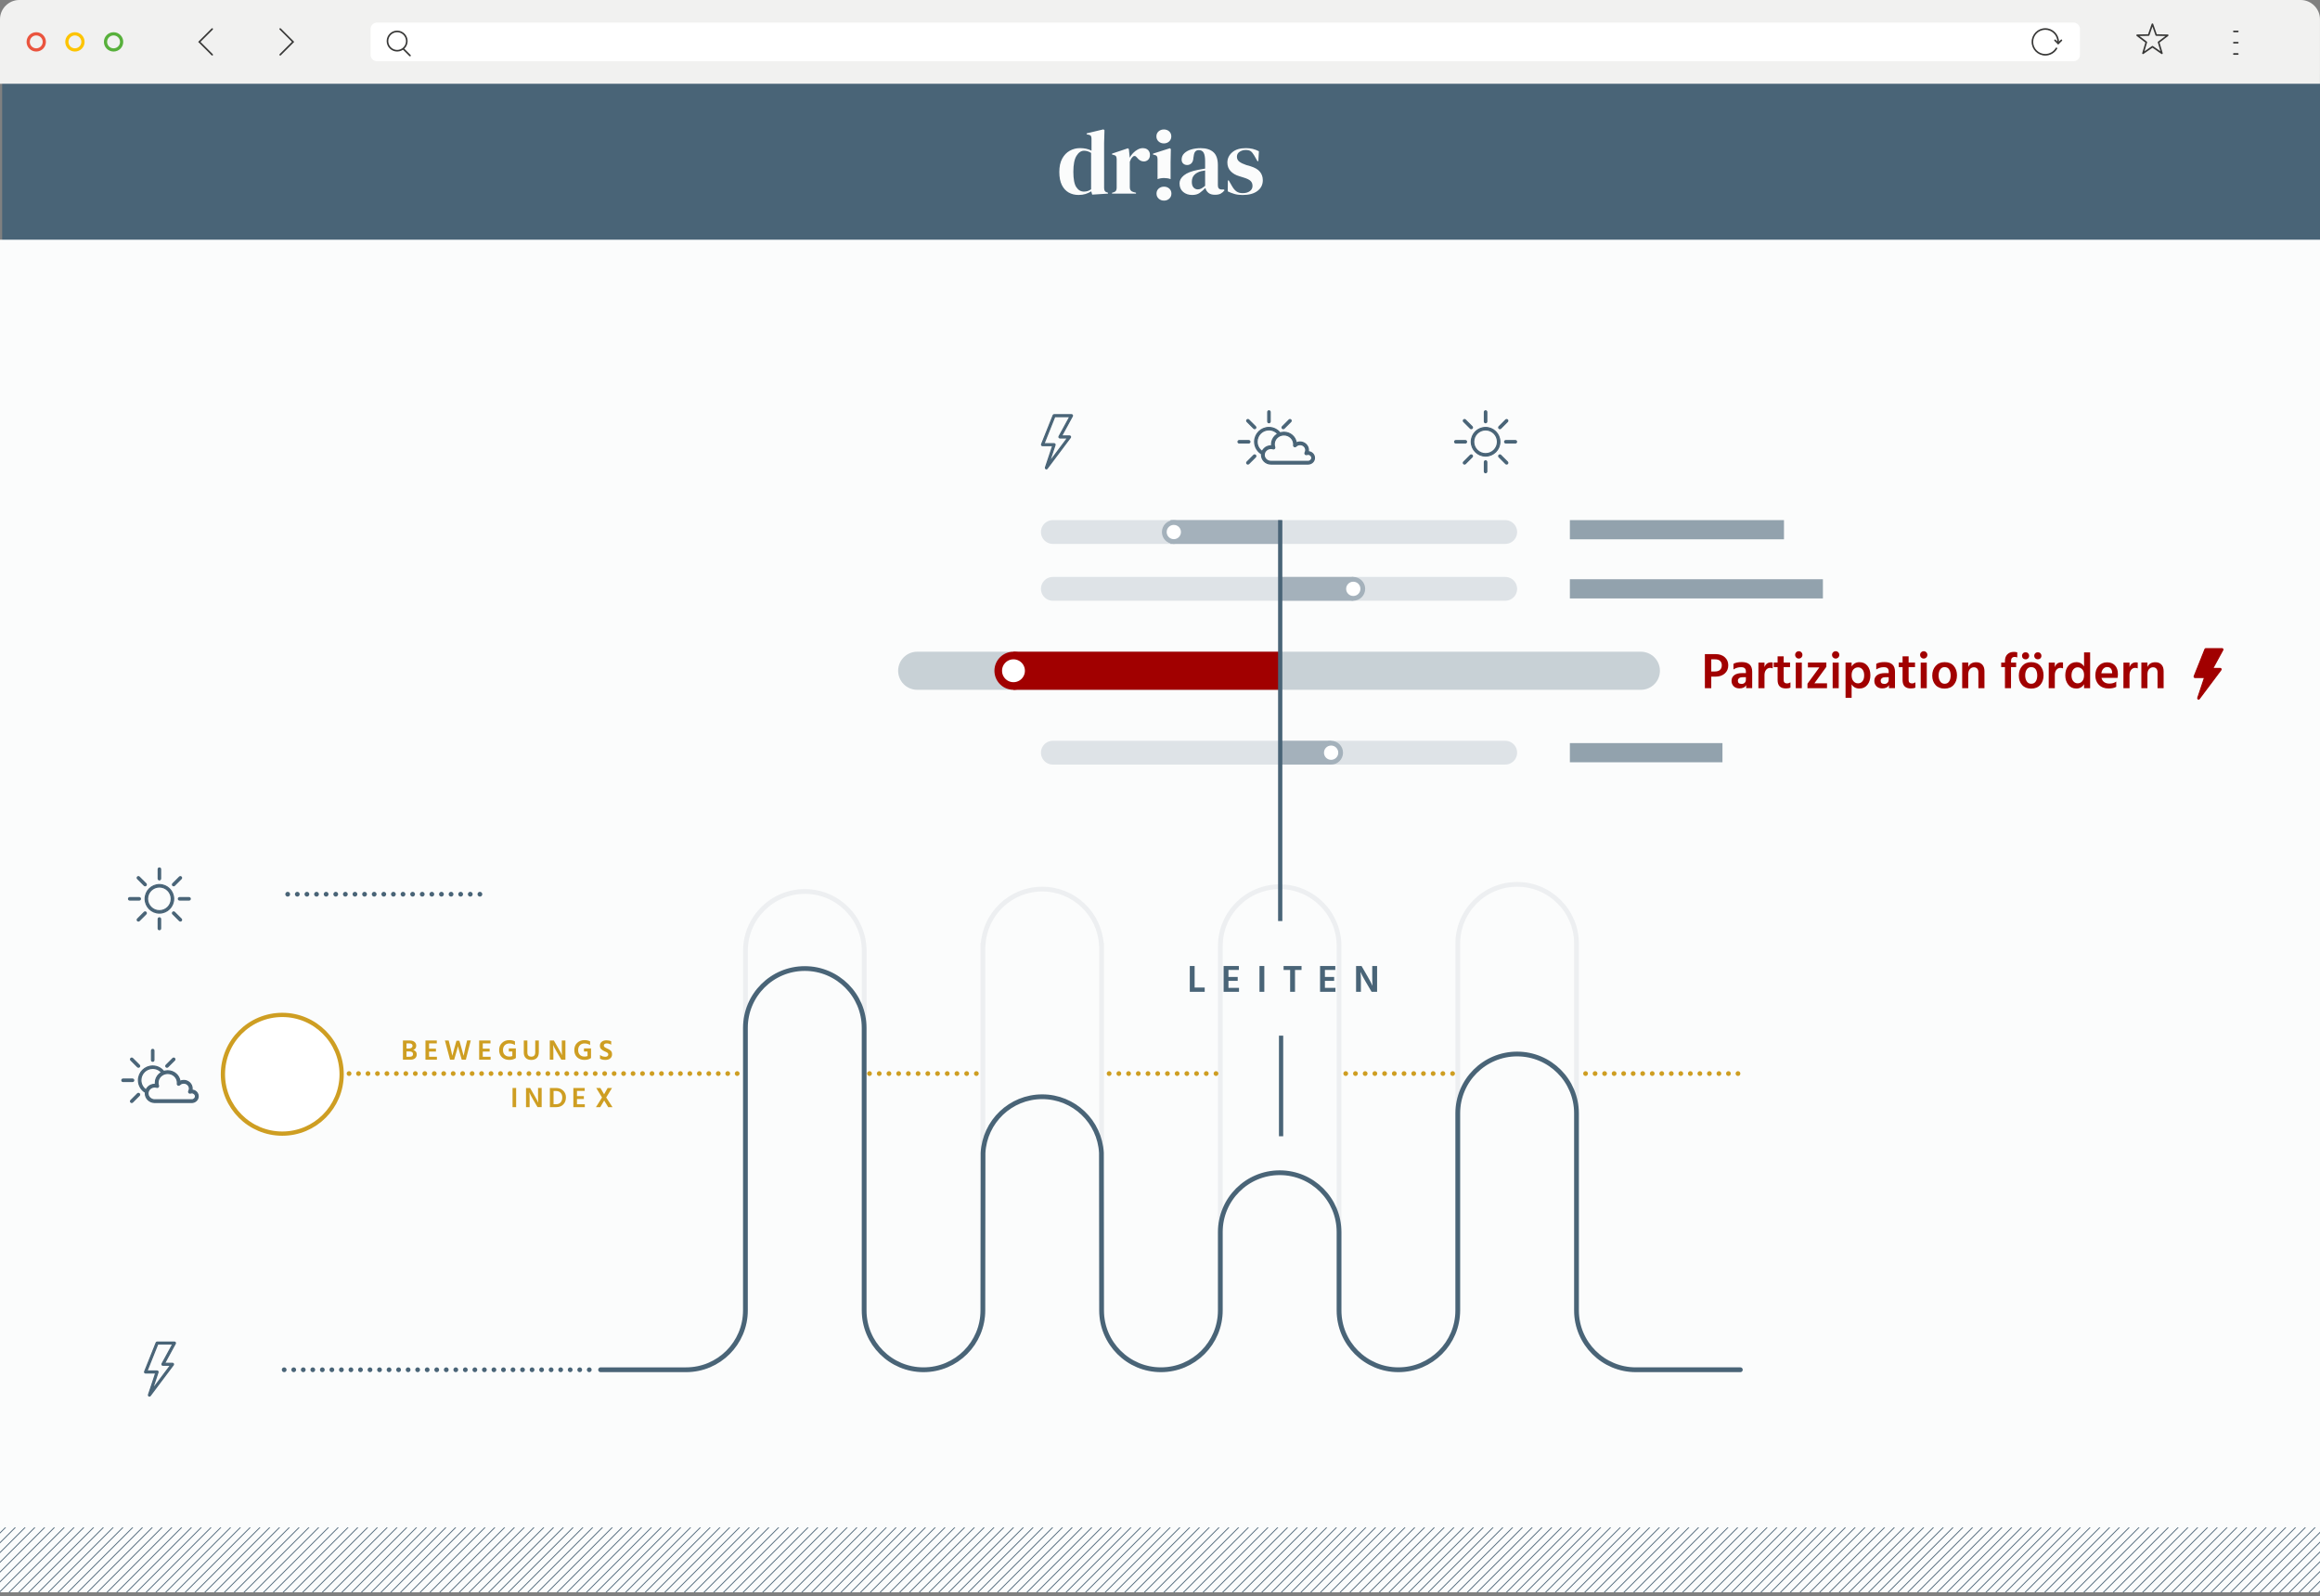 <?xml version="1.0" encoding="utf-8"?>
<!-- Generator: Adobe Illustrator 25.0.0, SVG Export Plug-In . SVG Version: 6.00 Build 0)  -->
<svg version="1.1" id="Ebene_1" xmlns="http://www.w3.org/2000/svg" xmlns:xlink="http://www.w3.org/1999/xlink" x="0px" y="0px"
	 viewBox="0 0 1090 750" style="enable-background:new 0 0 1090 750;" xml:space="preserve">
<rect x="0" y="0" width="1090" height="750" fill="#808080" stroke="none"/>
<style type="text/css">
	.st0{fill:#496477;}
	.st1{clip-path:url(#SVGID_2_);fill:#FBFCFC;}
	.st2{clip-path:url(#SVGID_4_);fill:#FBFCFC;}
	.st3{fill:#FBFCFC;}
	.st4{clip-path:url(#SVGID_6_);fill:#F1F1F0;}
	.st5{clip-path:url(#SVGID_8_);fill:#57B03B;}
	.st6{clip-path:url(#SVGID_10_);fill:#FDC400;}
	.st7{clip-path:url(#SVGID_12_);fill:#EA543E;}
	.st8{clip-path:url(#SVGID_14_);fill:#373736;}
	.st9{clip-path:url(#SVGID_16_);fill:#373736;}
	.st10{clip-path:url(#SVGID_18_);fill:#FFFFFF;}
	.st11{clip-path:url(#SVGID_20_);fill:#373736;}
	.st12{clip-path:url(#SVGID_22_);fill:#373736;}
	.st13{clip-path:url(#SVGID_24_);fill:#373736;}
	.st14{clip-path:url(#SVGID_26_);fill:#373736;}
	.st15{clip-path:url(#SVGID_28_);fill:#373736;}
	.st16{clip-path:url(#SVGID_30_);fill:#373736;}
	.st17{clip-path:url(#SVGID_32_);fill:#373736;}
	.st18{clip-path:url(#SVGID_34_);fill:#373736;}
	.st19{clip-path:url(#SVGID_36_);fill:none;stroke:#50687A;stroke-width:0.406;}
	.st20{clip-path:url(#SVGID_38_);fill:none;stroke:#EDEFF1;stroke-width:2.231;stroke-linecap:round;}
	.st21{clip-path:url(#SVGID_40_);fill:none;stroke:#496477;stroke-width:2.231;stroke-linecap:round;}
	.st22{fill:none;stroke:#496477;stroke-width:2.231;stroke-linecap:round;stroke-linejoin:round;stroke-dasharray:0,4.479;}
	.st23{fill:none;stroke:#496477;stroke-width:2.231;stroke-linecap:round;stroke-linejoin:round;}
	.st24{fill:none;stroke:#496477;stroke-width:2.231;stroke-linecap:round;stroke-linejoin:round;stroke-dasharray:0,4.515;}
	.st25{fill:none;stroke:#CE9E22;stroke-width:2.231;stroke-linecap:round;stroke-linejoin:round;stroke-dasharray:0,4.448;}
	.st26{fill:none;stroke:#CE9E22;stroke-width:2.231;stroke-linecap:round;stroke-linejoin:round;}
	.st27{clip-path:url(#SVGID_42_);fill:#FFFFFF;}
	.st28{clip-path:url(#SVGID_44_);fill:none;stroke:#CE9E22;stroke-width:2;}
	.st29{enable-background:new    ;}
	.st30{fill:#CE9E22;}
	.st31{fill:none;stroke:#CE9E22;stroke-width:2.231;stroke-linecap:round;stroke-linejoin:round;stroke-dasharray:0,4.476;}
	.st32{fill:none;stroke:#CE9E22;stroke-width:2.231;stroke-linecap:round;stroke-linejoin:round;stroke-dasharray:0,4.564;}
	.st33{clip-path:url(#SVGID_46_);fill:#496477;}
	.st34{clip-path:url(#SVGID_48_);fill:none;stroke:#496477;stroke-width:0.558;stroke-miterlimit:10;}
	.st35{clip-path:url(#SVGID_50_);fill:#496477;}
	.st36{clip-path:url(#SVGID_52_);fill:none;stroke:#496477;stroke-width:0.558;stroke-miterlimit:10;}
	.st37{clip-path:url(#SVGID_54_);fill:#496477;}
	.st38{clip-path:url(#SVGID_56_);fill:none;stroke:#496477;stroke-width:0.558;stroke-miterlimit:10;}
	.st39{clip-path:url(#SVGID_58_);fill:#496477;}
	.st40{clip-path:url(#SVGID_60_);fill:none;stroke:#496477;stroke-width:0.558;stroke-miterlimit:10;}
	.st41{clip-path:url(#SVGID_62_);fill:#496477;}
	.st42{clip-path:url(#SVGID_64_);fill:none;stroke:#496477;stroke-width:0.558;stroke-miterlimit:10;}
	.st43{clip-path:url(#SVGID_66_);fill:#496477;}
	.st44{clip-path:url(#SVGID_68_);fill:none;stroke:#496477;stroke-width:0.558;stroke-miterlimit:10;}
	.st45{clip-path:url(#SVGID_70_);fill:#496477;}
	.st46{clip-path:url(#SVGID_72_);fill:none;stroke:#496477;stroke-width:0.558;stroke-miterlimit:10;}
	.st47{clip-path:url(#SVGID_74_);fill:#496477;}
	.st48{clip-path:url(#SVGID_76_);fill:none;stroke:#496477;stroke-width:0.558;stroke-miterlimit:10;}
	.st49{clip-path:url(#SVGID_78_);fill:#496477;}
	.st50{clip-path:url(#SVGID_80_);fill:none;stroke:#496477;stroke-width:0.558;stroke-miterlimit:10;}
	.st51{clip-path:url(#SVGID_82_);fill:#496477;}
	.st52{clip-path:url(#SVGID_84_);fill:none;stroke:#496477;stroke-width:0.558;stroke-miterlimit:10;}
	.st53{clip-path:url(#SVGID_86_);fill:#496477;}
	.st54{clip-path:url(#SVGID_88_);fill:none;stroke:#496477;stroke-width:0.558;stroke-miterlimit:10;}
	.st55{clip-path:url(#SVGID_90_);fill:#496477;}
	.st56{clip-path:url(#SVGID_92_);fill:none;stroke:#496477;stroke-width:0.558;stroke-miterlimit:10;}
	.st57{clip-path:url(#SVGID_94_);fill:#496477;}
	.st58{clip-path:url(#SVGID_96_);fill:none;stroke:#496477;stroke-width:0.558;stroke-miterlimit:10;}
	.st59{clip-path:url(#SVGID_98_);fill:#496477;}
	.st60{clip-path:url(#SVGID_100_);fill:none;stroke:#496477;stroke-width:0.558;stroke-miterlimit:10;}
	.st61{clip-path:url(#SVGID_102_);fill:#496477;}
	.st62{clip-path:url(#SVGID_104_);fill:none;stroke:#496477;stroke-width:0.558;stroke-miterlimit:10;}
	.st63{clip-path:url(#SVGID_106_);fill:#496477;}
	.st64{clip-path:url(#SVGID_108_);fill:none;stroke:#496477;stroke-width:0.558;stroke-miterlimit:10;}
	.st65{clip-path:url(#SVGID_110_);fill:#496477;}
	.st66{clip-path:url(#SVGID_112_);fill:none;stroke:#496477;stroke-width:0.558;stroke-miterlimit:10;}
	.st67{fill:none;stroke:#496477;stroke-width:2;}
	.st68{clip-path:url(#SVGID_114_);fill:#496477;}
	.st69{clip-path:url(#SVGID_116_);fill:none;stroke:#496477;stroke-width:0.559;stroke-miterlimit:10;}
	.st70{clip-path:url(#SVGID_118_);fill:#496477;}
	.st71{clip-path:url(#SVGID_120_);fill:none;stroke:#496477;stroke-width:0.559;stroke-miterlimit:10;}
	.st72{clip-path:url(#SVGID_122_);fill:#496477;}
	.st73{clip-path:url(#SVGID_124_);fill:none;stroke:#496477;stroke-width:0.559;stroke-miterlimit:10;}
	.st74{clip-path:url(#SVGID_126_);fill:#496477;}
	.st75{clip-path:url(#SVGID_128_);fill:none;stroke:#496477;stroke-width:0.559;stroke-miterlimit:10;}
	.st76{clip-path:url(#SVGID_130_);fill:#496477;}
	.st77{clip-path:url(#SVGID_132_);fill:none;stroke:#496477;stroke-width:0.559;stroke-miterlimit:10;}
	.st78{clip-path:url(#SVGID_134_);fill:#496477;}
	.st79{clip-path:url(#SVGID_136_);fill:none;stroke:#496477;stroke-width:0.559;stroke-miterlimit:10;}
	.st80{clip-path:url(#SVGID_138_);fill:#496477;}
	.st81{clip-path:url(#SVGID_140_);fill:none;stroke:#496477;stroke-width:0.559;stroke-miterlimit:10;}
	.st82{clip-path:url(#SVGID_142_);fill:#496477;}
	.st83{clip-path:url(#SVGID_144_);fill:none;stroke:#496477;stroke-width:0.559;stroke-miterlimit:10;}
	.st84{clip-path:url(#SVGID_146_);fill:#496477;}
	.st85{clip-path:url(#SVGID_148_);fill:none;stroke:#496477;stroke-width:0.559;stroke-miterlimit:10;}
	.st86{clip-path:url(#SVGID_150_);fill:#496477;}
	.st87{clip-path:url(#SVGID_152_);fill:none;stroke:#496477;stroke-width:0.559;stroke-miterlimit:10;}
	.st88{clip-path:url(#SVGID_154_);fill:#496477;}
	.st89{clip-path:url(#SVGID_156_);fill:none;stroke:#496477;stroke-width:0.559;stroke-miterlimit:10;}
	.st90{clip-path:url(#SVGID_158_);fill:#496477;}
	.st91{clip-path:url(#SVGID_160_);fill:none;stroke:#496477;stroke-width:0.559;stroke-miterlimit:10;}
	.st92{clip-path:url(#SVGID_162_);fill:#496477;}
	.st93{clip-path:url(#SVGID_164_);fill:none;stroke:#496477;stroke-width:0.559;stroke-miterlimit:10;}
	.st94{clip-path:url(#SVGID_166_);fill:#496477;}
	.st95{clip-path:url(#SVGID_168_);fill:none;stroke:#496477;stroke-width:0.559;stroke-miterlimit:10;}
	.st96{clip-path:url(#SVGID_170_);fill:#496477;}
	.st97{clip-path:url(#SVGID_172_);fill:none;stroke:#496477;stroke-width:0.559;stroke-miterlimit:10;}
	.st98{clip-path:url(#SVGID_174_);fill:#496477;}
	.st99{clip-path:url(#SVGID_176_);fill:none;stroke:#496477;stroke-width:0.559;stroke-miterlimit:10;}
	.st100{clip-path:url(#SVGID_178_);fill:#496477;}
	.st101{clip-path:url(#SVGID_180_);fill:none;stroke:#496477;stroke-width:0.559;stroke-miterlimit:10;}
	.st102{fill:none;stroke:#DEE3E7;stroke-width:11.186;stroke-linecap:round;}
	.st103{fill:none;stroke:#A4B1BB;stroke-width:11.186;stroke-linecap:square;}
	.st104{fill:none;stroke:#C8D1D6;stroke-width:17.895;stroke-linecap:round;}
	.st105{fill:none;stroke:#A10000;stroke-width:17.895;stroke-linecap:square;}
	.st106{clip-path:url(#SVGID_182_);fill:#FFFFFF;}
	.st107{clip-path:url(#SVGID_184_);fill:none;stroke:#A10000;stroke-width:3.579;}
	.st108{clip-path:url(#SVGID_186_);fill:#FFFFFF;}
	.st109{clip-path:url(#SVGID_188_);fill:none;stroke:#A4B1BB;stroke-width:2.237;}
	.st110{clip-path:url(#SVGID_190_);fill:#FFFFFF;}
	.st111{clip-path:url(#SVGID_192_);fill:none;stroke:#A4B1BB;stroke-width:2.237;}
	.st112{clip-path:url(#SVGID_194_);fill:#FFFFFF;}
	.st113{clip-path:url(#SVGID_196_);fill:none;stroke:#A4B1BB;stroke-width:2.237;}
	.st114{fill:#92A2AD;}
	.st115{clip-path:url(#SVGID_198_);fill:#A10000;}
	.st116{clip-path:url(#SVGID_200_);fill:none;stroke:#A10000;stroke-width:0.521;stroke-miterlimit:10;}
	.st117{fill:#A10000;}
</style>
<g>
	<rect x="1.02" y="35.09" class="st0" width="1088.98" height="79.72"/>
	<g>
		<g>
			<defs>
				<rect id="SVGID_1_" width="1090" height="748.18"/>
			</defs>
			<clipPath id="SVGID_2_">
				<use xlink:href="#SVGID_1_"  style="overflow:visible;"/>
			</clipPath>
			<path class="st1" d="M512.62,88.95c-1.01,0.72-2.13,1.08-3.34,1.08c-1.48,0-2.68-0.7-3.6-2.09c-0.93-1.39-1.39-3.8-1.39-7.21
				s0.49-5.92,1.48-7.52c0.98-1.59,2.17-2.39,3.56-2.39c1.13,0,2.23,0.35,3.3,1.03v17.1H512.62z M513.14,91.45l7.42-0.47v-0.43
				l-0.39-0.13c-0.55-0.14-0.93-0.39-1.13-0.75s-0.3-0.83-0.3-1.4V67.2l0.17-6.03l-0.48-0.39l-7.9,1.89v0.43l0.82,0.17
				c0.61,0.11,1.01,0.32,1.19,0.6c0.19,0.29,0.28,0.73,0.28,1.33v5.6c-0.72-0.4-1.55-0.7-2.48-0.9c-0.93-0.2-1.9-0.3-2.91-0.3
				c-1.74,0-3.34,0.41-4.82,1.23s-2.66,2.05-3.56,3.7c-0.9,1.65-1.35,3.74-1.35,6.27c0,2.5,0.4,4.54,1.19,6.14
				c0.8,1.59,1.87,2.77,3.23,3.53c1.36,0.76,2.9,1.14,4.6,1.14c1.22,0,2.32-0.16,3.32-0.47c1-0.32,1.89-0.73,2.67-1.25L513.14,91.45
				z M539.43,75.06c0.56-0.53,0.85-1.28,0.85-2.26c0-0.92-0.29-1.68-0.87-2.28s-1.42-0.91-2.52-0.91c-0.78,0-1.57,0.22-2.37,0.65
				s-1.52,0.98-2.17,1.66c-0.65,0.67-1.18,1.41-1.59,2.22V73.8l-0.39-3.7l-0.43-0.43l-7.47,2.5v0.43l0.65,0.17
				c0.58,0.12,0.98,0.32,1.19,0.62c0.22,0.3,0.33,0.77,0.33,1.4v13.48c0,0.55-0.11,0.99-0.33,1.34c-0.22,0.34-0.62,0.6-1.19,0.78
				l-0.65,0.17v0.43h11.25v-0.43l-1.39-0.39c-1.01-0.29-1.52-1.01-1.52-2.15V75.99c0.17-0.46,0.35-0.87,0.54-1.23
				s0.43-0.67,0.72-0.93c0.32-0.4,0.66-0.58,1.04-0.54s0.71,0.27,1,0.67l0.09,0.09c0.93,1.21,2,1.81,3.21,1.81
				C538.19,75.86,538.86,75.59,539.43,75.06 M549.66,69.65l-7.95,2.54v0.43l0.61,0.13c0.58,0.12,0.98,0.32,1.19,0.62
				c0.22,0.3,0.33,0.75,0.33,1.36v9.44c0.94-0.34,1.96-0.52,3.08-0.52c1.1,0,2.12,0.17,3.05,0.51V76.2l0.13-6.12L549.66,69.65z
				 M549.31,66.45c0.66-0.62,1-1.4,1-2.35c0-0.98-0.33-1.77-1-2.37s-1.49-0.9-2.48-0.9s-1.82,0.3-2.5,0.9
				c-0.68,0.6-1.02,1.39-1.02,2.37c0,0.95,0.34,1.73,1.02,2.35c0.68,0.62,1.51,0.93,2.5,0.93S548.64,67.06,549.31,66.45
				 M566.2,87.31c-0.7,0.58-1.3,1-1.8,1.27c-0.51,0.27-1.05,0.41-1.63,0.41c-0.78,0-1.45-0.29-2-0.88s-0.82-1.47-0.82-2.65
				c0-1.38,0.4-2.48,1.19-3.29c0.8-0.82,1.86-1.4,3.19-1.74c0.38-0.06,0.71-0.11,1-0.17s0.58-0.11,0.87-0.17V87.31z M575.36,89.38
				l-0.39-0.34h-0.96c-1.22,0-1.82-0.65-1.82-1.94v-9.52c0-2.81-0.7-4.85-2.11-6.09c-1.4-1.25-3.39-1.87-5.97-1.87
				c-1.59,0-3.07,0.2-4.43,0.6s-2.45,1.01-3.28,1.81c-0.83,0.8-1.24,1.8-1.24,2.97c0,0.77,0.24,1.39,0.74,1.85
				c0.49,0.46,1.11,0.69,1.87,0.69c0.81,0,1.49-0.29,2.04-0.86s0.85-1.48,0.91-2.71l0.09-0.47c0.11-1.09,0.38-1.86,0.78-2.3
				c0.41-0.44,0.96-0.67,1.65-0.67c1.01,0,1.76,0.39,2.24,1.18s0.72,2.16,0.72,4.11v3.4c-0.64,0.11-1.24,0.22-1.82,0.32
				s-1.1,0.19-1.56,0.28c-2.98,0.57-5.17,1.43-6.56,2.56s-2.08,2.38-2.08,3.72c0,1.78,0.57,3.14,1.71,4.09
				c1.14,0.95,2.56,1.42,4.23,1.42c1.45,0,2.63-0.32,3.54-0.97s1.8-1.43,2.67-2.35c0.23,0.98,0.72,1.76,1.45,2.35
				c0.74,0.59,1.74,0.88,3.02,0.88c1.19,0,2.11-0.19,2.76-0.56C574.21,90.6,574.81,90.07,575.36,89.38 M593.3,84.69
				c0-1.55-0.45-2.88-1.35-3.98c-0.9-1.11-2.39-1.97-4.47-2.61l-1.95-0.56c-1.45-0.49-2.54-1.02-3.28-1.59
				c-0.74-0.57-1.11-1.35-1.11-2.33c0-1.01,0.43-1.78,1.3-2.33c0.87-0.54,1.79-0.82,2.78-0.82c1.07,0,1.87,0.19,2.41,0.58
				s1.08,1.05,1.63,2l1.52,2.67h0.43l0.26-4.65c-0.93-0.49-1.89-0.85-2.89-1.1c-1-0.24-2.06-0.37-3.19-0.37
				c-2.81,0-4.97,0.66-6.47,1.98c-1.51,1.32-2.26,2.93-2.26,4.82c0,1.58,0.51,2.91,1.52,4.01c1.01,1.09,2.4,1.9,4.17,2.41l1.82,0.56
				c1.65,0.49,2.78,1.03,3.39,1.64c0.61,0.6,0.91,1.38,0.91,2.33c0,1.03-0.43,1.86-1.28,2.48c-0.85,0.62-1.98,0.93-3.36,0.93
				c-1.19,0-2.17-0.28-2.93-0.84c-0.77-0.56-1.47-1.41-2.11-2.56l-1.48-2.58h-0.43l-0.04,5.12c0.96,0.49,2,0.9,3.13,1.23
				s2.4,0.49,3.82,0.49c3.01,0,5.35-0.63,7.01-1.9C592.46,88.46,593.3,86.78,593.3,84.69"/>
		</g>
		<g>
			<defs>
				<rect id="SVGID_3_" width="1090" height="748.18"/>
			</defs>
			<clipPath id="SVGID_4_">
				<use xlink:href="#SVGID_3_"  style="overflow:visible;"/>
			</clipPath>
			<path class="st2" d="M549.36,93.33c0.67-0.62,1-1.4,1-2.35c0-0.98-0.33-1.77-1-2.37c-0.67-0.6-1.49-0.9-2.48-0.9
				c-0.98,0-1.82,0.3-2.5,0.9s-1.02,1.39-1.02,2.37c0,0.95,0.34,1.73,1.02,2.35c0.68,0.62,1.51,0.93,2.5,0.93
				S548.69,93.95,549.36,93.33"/>
		</g>
	</g>
	<rect y="112.63" class="st3" width="1090" height="635.55"/>
	<g>
		<g>
			<defs>
				<rect id="SVGID_5_" width="1090" height="748.18"/>
			</defs>
			<clipPath id="SVGID_6_">
				<use xlink:href="#SVGID_5_"  style="overflow:visible;"/>
			</clipPath>
			<path class="st4" d="M0,39.36V9.08C0,4.09,4.09,0,9.08,0h1071.83c4.99,0,9.08,4.09,9.08,9.08v30.28H0z"/>
		</g>
		<g>
			<defs>
				<rect id="SVGID_7_" width="1090" height="748.18"/>
			</defs>
			<clipPath id="SVGID_8_">
				<use xlink:href="#SVGID_7_"  style="overflow:visible;"/>
			</clipPath>
			<path class="st5" d="M53.36,22.71c-1.67,0-3.03-1.36-3.03-3.03s1.36-3.03,3.03-3.03s3.03,1.36,3.03,3.03
				C56.39,21.35,55.03,22.71,53.36,22.71 M53.36,15.14c-2.51,0-4.54,2.03-4.54,4.54s2.03,4.54,4.54,4.54c2.51,0,4.54-2.03,4.54-4.54
				C57.91,17.17,55.87,15.14,53.36,15.14"/>
		</g>
		<g>
			<defs>
				<rect id="SVGID_9_" width="1090" height="748.18"/>
			</defs>
			<clipPath id="SVGID_10_">
				<use xlink:href="#SVGID_9_"  style="overflow:visible;"/>
			</clipPath>
			<path class="st6" d="M35.2,22.71c-1.67,0-3.03-1.36-3.03-3.03s1.36-3.03,3.03-3.03s3.03,1.36,3.03,3.03
				C38.23,21.35,36.87,22.71,35.2,22.71 M35.2,15.14c-2.51,0-4.54,2.03-4.54,4.54s2.03,4.54,4.54,4.54c2.51,0,4.54-2.03,4.54-4.54
				S37.71,15.14,35.2,15.14"/>
		</g>
		<g>
			<defs>
				<rect id="SVGID_11_" width="1090" height="748.18"/>
			</defs>
			<clipPath id="SVGID_12_">
				<use xlink:href="#SVGID_11_"  style="overflow:visible;"/>
			</clipPath>
			<path class="st7" d="M17.03,22.71c-1.67,0-3.03-1.36-3.03-3.03s1.36-3.03,3.03-3.03s3.03,1.36,3.03,3.03
				C20.06,21.35,18.7,22.71,17.03,22.71 M17.03,15.14c-2.51,0-4.54,2.03-4.54,4.54s2.03,4.54,4.54,4.54s4.54-2.03,4.54-4.54
				S19.54,15.14,17.03,15.14"/>
		</g>
		<g>
			<defs>
				<rect id="SVGID_13_" width="1090" height="748.18"/>
			</defs>
			<clipPath id="SVGID_14_">
				<use xlink:href="#SVGID_13_"  style="overflow:visible;"/>
			</clipPath>
			<path class="st8" d="M99.7,26.11c-0.1,0-0.19-0.04-0.27-0.11l-6.32-6.32l6.32-6.32c0.15-0.15,0.39-0.15,0.54,0s0.15,0.39,0,0.53
				l-5.79,5.79l5.79,5.79c0.15,0.15,0.15,0.39,0,0.54C99.89,26.08,99.79,26.11,99.7,26.11"/>
		</g>
		<g>
			<defs>
				<rect id="SVGID_15_" width="1090" height="748.18"/>
			</defs>
			<clipPath id="SVGID_16_">
				<use xlink:href="#SVGID_15_"  style="overflow:visible;"/>
			</clipPath>
			<path class="st9" d="M131.64,26.11c-0.1,0-0.19-0.04-0.27-0.11c-0.15-0.15-0.15-0.39,0-0.54l5.79-5.79l-5.79-5.79
				c-0.15-0.15-0.15-0.39,0-0.53c0.15-0.15,0.39-0.15,0.54,0l6.32,6.32L131.91,26C131.84,26.08,131.74,26.11,131.64,26.11"/>
		</g>
		<g>
			<defs>
				<rect id="SVGID_17_" width="1090" height="748.18"/>
			</defs>
			<clipPath id="SVGID_18_">
				<use xlink:href="#SVGID_17_"  style="overflow:visible;"/>
			</clipPath>
			<path class="st10" d="M977.22,25.74c0,1.67-1.36,3.03-3.03,3.03H177.13c-1.67,0-3.03-1.36-3.03-3.03V13.63
				c0-1.66,1.36-3.03,3.03-3.03h797.06c1.67,0,3.03,1.36,3.03,3.03L977.22,25.74L977.22,25.74z"/>
		</g>
		<g>
			<defs>
				<rect id="SVGID_19_" width="1090" height="748.18"/>
			</defs>
			<clipPath id="SVGID_20_">
				<use xlink:href="#SVGID_19_"  style="overflow:visible;"/>
			</clipPath>
			<path class="st11" d="M960.94,26.11c-3.55,0-6.43-2.89-6.43-6.43c0-3.55,2.89-6.43,6.43-6.43c3.55,0,6.43,2.89,6.43,6.43
				c0,0.21-0.17,0.38-0.38,0.38s-0.38-0.17-0.38-0.38c0-3.13-2.55-5.68-5.68-5.68s-5.68,2.55-5.68,5.68s2.55,5.68,5.68,5.68
				c2.02,0,3.9-1.09,4.92-2.84c0.1-0.18,0.34-0.24,0.52-0.14s0.24,0.34,0.14,0.52C965.37,24.88,963.23,26.11,960.94,26.11"/>
		</g>
		<g>
			<defs>
				<rect id="SVGID_21_" width="1090" height="748.18"/>
			</defs>
			<clipPath id="SVGID_22_">
				<use xlink:href="#SVGID_21_"  style="overflow:visible;"/>
			</clipPath>
			<path class="st12" d="M967,20.97l-1.78-1.78c-0.15-0.15-0.15-0.39,0-0.54c0.15-0.15,0.39-0.15,0.53,0L967,19.9l1.25-1.25
				c0.15-0.15,0.39-0.15,0.53,0c0.15,0.15,0.15,0.39,0,0.54L967,20.97z"/>
		</g>
		<g>
			<defs>
				<rect id="SVGID_23_" width="1090" height="748.18"/>
			</defs>
			<clipPath id="SVGID_24_">
				<use xlink:href="#SVGID_23_"  style="overflow:visible;"/>
			</clipPath>
			<path class="st13" d="M186.59,15.14c-2.3,0-4.16,1.87-4.16,4.16s1.87,4.16,4.16,4.16c2.29,0,4.16-1.87,4.16-4.16
				S188.88,15.14,186.59,15.14 M186.59,24.22c-2.71,0-4.92-2.21-4.92-4.92s2.21-4.92,4.92-4.92c2.71,0,4.92,2.21,4.92,4.92
				S189.3,24.22,186.59,24.22"/>
		</g>
		<g>
			<defs>
				<rect id="SVGID_25_" width="1090" height="748.18"/>
			</defs>
			<clipPath id="SVGID_26_">
				<use xlink:href="#SVGID_25_"  style="overflow:visible;"/>
			</clipPath>
			<path class="st14" d="M192.64,26.49c-0.1,0-0.19-0.04-0.27-0.11l-3.03-3.03c-0.15-0.15-0.15-0.39,0-0.53
				c0.15-0.15,0.39-0.15,0.54,0l3.03,3.03c0.15,0.15,0.15,0.39,0,0.54C192.84,26.46,192.74,26.49,192.64,26.49"/>
		</g>
		<g>
			<defs>
				<rect id="SVGID_27_" width="1090" height="748.18"/>
			</defs>
			<clipPath id="SVGID_28_">
				<use xlink:href="#SVGID_27_"  style="overflow:visible;"/>
			</clipPath>
			<path class="st15" d="M1051.4,15.14h-1.89c-0.21,0-0.38-0.17-0.38-0.38s0.17-0.38,0.38-0.38h1.89c0.21,0,0.38,0.17,0.38,0.38
				C1051.77,14.97,1051.6,15.14,1051.4,15.14"/>
		</g>
		<g>
			<defs>
				<rect id="SVGID_29_" width="1090" height="748.18"/>
			</defs>
			<clipPath id="SVGID_30_">
				<use xlink:href="#SVGID_29_"  style="overflow:visible;"/>
			</clipPath>
			<path class="st16" d="M1051.4,20.44h-1.89c-0.21,0-0.38-0.17-0.38-0.38s0.17-0.38,0.38-0.38h1.89c0.21,0,0.38,0.17,0.38,0.38
				C1051.77,20.27,1051.6,20.44,1051.4,20.44"/>
		</g>
		<g>
			<defs>
				<rect id="SVGID_31_" width="1090" height="748.18"/>
			</defs>
			<clipPath id="SVGID_32_">
				<use xlink:href="#SVGID_31_"  style="overflow:visible;"/>
			</clipPath>
			<path class="st17" d="M1051.4,25.74h-1.89c-0.21,0-0.38-0.17-0.38-0.38s0.17-0.38,0.38-0.38h1.89c0.21,0,0.38,0.17,0.38,0.38
				C1051.77,25.57,1051.6,25.74,1051.4,25.74"/>
		</g>
		<g>
			<defs>
				<rect id="SVGID_33_" width="1090" height="748.18"/>
			</defs>
			<clipPath id="SVGID_34_">
				<use xlink:href="#SVGID_33_"  style="overflow:visible;"/>
			</clipPath>
			<path class="st18" d="M1011.28,21.57c0.08,0,0.15,0.02,0.22,0.07l3.56,2.47l-1.26-4.15c-0.05-0.15,0.01-0.32,0.13-0.41l3.45-2.62
				l-4.33-0.09c-0.16,0-0.3-0.1-0.35-0.25l-1.42-4.09l-1.42,4.09c-0.05,0.15-0.19,0.25-0.35,0.25l-4.33,0.09l3.45,2.62
				c0.13,0.1,0.18,0.26,0.13,0.41l-1.25,4.15l3.56-2.47C1011.13,21.6,1011.2,21.57,1011.28,21.57 M1015.73,25.43
				c-0.08,0-0.15-0.02-0.22-0.07l-4.23-2.94l-4.23,2.94c-0.13,0.09-0.31,0.09-0.44,0c-0.13-0.1-0.19-0.26-0.14-0.42l1.49-4.94
				l-4.11-3.12c-0.13-0.1-0.18-0.27-0.13-0.42s0.19-0.26,0.35-0.26l5.15-0.1l1.69-4.87c0.11-0.3,0.61-0.3,0.71,0l1.69,4.87l5.15,0.1
				c0.16,0,0.3,0.11,0.35,0.26s0,0.32-0.13,0.42L1014.6,20l1.49,4.94c0.05,0.15-0.01,0.32-0.14,0.42
				C1015.88,25.4,1015.81,25.43,1015.73,25.43"/>
		</g>
	</g>
	<g>
		<g>
			<defs>
				<rect id="SVGID_35_" y="717.7" width="1090" height="30.48"/>
			</defs>
			<clipPath id="SVGID_36_">
				<use xlink:href="#SVGID_35_"  style="overflow:visible;"/>
			</clipPath>
			<path class="st19" d="M194.12,962.99l574.75-574.76 M483.8,1252.66l574.75-574.76 M196.42,965.29l574.75-574.76 M486.1,1254.96
				l574.76-574.76 M198.72,967.58l574.76-574.76 M488.4,1257.26l574.76-574.76 M201.02,969.88l574.76-574.76 M490.7,1259.56
				l574.75-574.76 M203.32,972.18l574.76-574.76 M493,1261.86l574.76-574.76 M205.62,974.48l574.75-574.76 M495.29,1264.16
				l574.75-574.76 M207.92,976.78l574.76-574.76 M497.59,1266.46l574.76-574.76 M210.22,979.08l574.76-574.76 M499.89,1268.76
				L1074.65,694 M212.52,981.38l574.76-574.76 M502.19,1271.05l574.75-574.76 M214.82,983.68l574.76-574.76 M504.49,1273.35
				l574.76-574.76 M217.11,985.98l574.76-574.76 M506.79,1275.65l574.75-574.76 M219.41,988.28l574.76-574.76 M509.09,1277.95
				l574.76-574.76 M221.71,990.57l574.76-574.76 M511.39,1280.25l574.75-574.76 M224.01,992.87l574.76-574.76 M513.69,1282.55
				l574.75-574.76 M226.31,995.17l574.76-574.76 M515.99,1284.85l574.76-574.76 M228.61,997.47l574.76-574.76 M518.28,1287.15
				l574.75-574.76 M230.91,999.77l574.75-574.76 M520.58,1289.45l574.76-574.76 M233.21,1002.07l574.76-574.76 M522.88,1291.75
				l574.75-574.76 M235.51,1004.37l574.76-574.76 M525.18,1294.04l574.75-574.75 M237.81,1006.67l574.76-574.76 M527.48,1296.34
				l574.76-574.76 M240.1,1008.97l574.76-574.76 M529.78,1298.64l574.75-574.75 M242.4,1011.27l574.76-574.76 M532.08,1300.94
				l574.76-574.76 M244.7,1013.56L819.45,438.8 M534.38,1303.24l574.75-574.76 M247,1015.86L821.76,441.1 M536.68,1305.54
				l574.76-574.75 M249.3,1018.16L824.06,443.4 M251.6,1020.46L826.36,445.7 M-35.78,733.08l574.75-574.76 M253.9,1022.76
				L828.66,448 M-33.48,735.38l574.76-574.76 M256.2,1025.06L830.95,450.3 M-31.18,737.68l574.76-574.76 M258.5,1027.36
				L833.25,452.6 M-28.88,739.98l574.75-574.75 M260.8,1029.66L835.55,454.9 M-26.58,742.28l574.76-574.76 M263.09,1031.96
				L837.85,457.2 M-24.28,744.58l574.76-574.75 M265.39,1034.26L840.15,459.5 M-21.98,746.88l574.76-574.76 M267.69,1036.55
				L842.45,461.8 M-19.68,749.18l574.76-574.76 M269.99,1038.85L844.75,464.1 M-17.39,751.48l574.75-574.75 M272.29,1041.15
				L847.04,466.4 M-15.09,753.78l574.76-574.76 M274.59,1043.45L849.34,468.7 M-12.79,756.07l574.76-574.75 M276.89,1045.75
				L851.64,471 M-10.49,758.37l574.76-574.76 M279.19,1048.05l574.76-574.76 M-8.19,760.67l574.76-574.76 M281.49,1050.35
				l574.76-574.76 M-5.89,762.97l574.75-574.75 M283.79,1052.65l574.76-574.76 M-3.59,765.27l574.75-574.76 M286.08,1054.95
				l574.76-574.76 M-1.29,767.57l574.76-574.75 M288.38,1057.24l574.76-574.76 M1.01,769.87l574.76-574.76 M290.68,1059.54
				l574.76-574.75 M3.3,772.17l574.76-574.76 M292.98,1061.84l574.76-574.76 M5.6,774.47l574.76-574.75 M295.28,1064.14
				l574.76-574.76 M7.9,776.77l574.75-574.76 M297.58,1066.44l574.76-574.76 M10.2,779.06l574.76-574.75 M299.88,1068.74
				l574.76-574.75 M12.5,781.36L587.26,206.6 M302.18,1071.04l574.76-574.75 M14.8,783.66L589.56,208.9 M304.48,1073.34
				l574.76-574.75 M17.1,785.96l574.76-574.75 M306.78,1075.64l574.75-574.75 M19.4,788.26L594.15,213.5 M309.08,1077.94
				l574.75-574.76 M21.7,790.56L596.45,215.8 M311.37,1080.24l574.76-574.76 M24,792.86L598.75,218.1 M313.67,1082.54l574.76-574.76
				 M26.3,795.16L601.05,220.4 M315.97,1084.83l574.76-574.76 M28.59,797.46L603.35,222.7 M318.27,1087.13l574.76-574.76
				 M30.89,799.76L605.65,225 M320.57,1089.43l574.76-574.76 M33.19,802.05L607.95,227.3 M322.87,1091.73l574.76-574.76
				 M35.49,804.35L610.25,229.6 M325.17,1094.03l574.76-574.76 M37.79,806.65L612.54,231.9 M327.47,1096.33l574.76-574.76
				 M40.09,808.95L614.84,234.2 M329.77,1098.63l574.76-574.76 M42.39,811.25L617.14,236.5 M332.07,1100.93l574.76-574.76
				 M44.69,813.55l574.75-574.76 M334.36,1103.23l574.76-574.76 M46.99,815.85l574.76-574.76 M336.66,1105.53l574.76-574.76
				 M49.29,818.15l574.76-574.76 M338.96,1107.82l574.76-574.76 M51.58,820.45l574.76-574.76 M341.26,1110.12l574.76-574.76
				 M53.88,822.74l574.76-574.76 M343.56,1112.42l574.76-574.76 M56.18,825.04l574.76-574.76 M345.86,1114.72l574.76-574.75
				 M58.48,827.34l574.75-574.76 M348.16,1117.02l574.76-574.76 M60.78,829.64l574.76-574.76 M350.46,1119.32l574.76-574.76
				 M63.08,831.94l574.76-574.76 M352.76,1121.62l574.76-574.76 M65.38,834.24l574.76-574.76 M355.05,1123.92l574.76-574.76
				 M67.68,836.54l574.76-574.75 M357.35,1126.22l574.76-574.76 M69.98,838.84l574.75-574.75 M359.65,1128.52l574.76-574.76
				 M72.27,841.14l574.76-574.75 M361.95,1130.81l574.76-574.76 M74.57,843.44l574.76-574.75 M364.25,1133.11l574.76-574.76
				 M76.87,845.73l574.76-574.75 M366.55,1135.41L941.3,560.66 M79.17,848.04l574.75-574.76 M368.85,1137.71L943.6,562.96
				 M81.47,850.33l574.75-574.76 M371.15,1140.01L945.9,565.26 M83.77,852.63l574.76-574.76 M373.45,1142.31L948.2,567.55
				 M86.07,854.93l574.76-574.76 M375.75,1144.61L950.5,569.85 M88.37,857.23l574.75-574.76 M378.04,1146.91L952.8,572.15
				 M90.67,859.53l574.76-574.76 M380.34,1149.21L955.1,574.45 M92.97,861.83l574.76-574.76 M382.64,1151.51L957.4,576.75
				 M95.27,864.13l574.76-574.76 M384.94,1153.8L959.7,579.05 M97.57,866.43l574.76-574.76 M387.24,1156.1L962,581.35 M99.86,868.73
				l574.75-574.76 M389.54,1158.4L964.3,583.64 M102.16,871.03l574.76-574.76 M391.84,1160.7L966.6,585.94 M104.46,873.32
				l574.76-574.76 M394.14,1163L968.9,588.24 M106.76,875.62l574.76-574.76 M396.44,1165.3L971.2,590.54 M109.06,877.92
				l574.76-574.76 M398.74,1167.6L973.5,592.84 M111.36,880.22l574.76-574.76 M401.04,1169.9L975.8,595.14 M113.66,882.52
				l574.75-574.76 M403.33,1172.2l574.76-574.76 M115.96,884.82l574.76-574.76 M405.63,1174.49l574.76-574.76 M118.26,887.12
				l574.76-574.76 M407.93,1176.79l574.76-574.75 M120.55,889.42l574.76-574.76 M410.23,1179.09l574.76-574.76 M122.85,891.72
				l574.76-574.76 M412.53,1181.39l574.76-574.75 M125.15,894.02L699.9,319.26 M414.83,1183.69l574.76-574.76 M127.45,896.31
				l574.76-574.76 M417.13,1185.99l574.76-574.75 M129.75,898.61l574.76-574.76 M419.43,1188.29l574.76-574.75 M132.05,900.91
				L706.8,326.16 M421.73,1190.59l574.75-574.76 M134.35,903.21L709.1,328.46 M424.03,1192.89l574.75-574.76 M136.65,905.51
				L711.4,330.76 M426.32,1195.19l574.75-574.76 M138.95,907.81L713.7,333.05 M428.62,1197.49l574.76-574.76 M141.25,910.11
				L716,335.35 M430.92,1199.79l574.76-574.76 M143.55,912.41L718.3,337.65 M433.22,1202.08l574.76-574.76 M145.84,914.71
				L720.6,339.95 M435.52,1204.38l574.76-574.76 M148.14,917.01L722.9,342.25 M437.82,1206.68l574.75-574.76 M150.44,919.3
				L725.2,344.55 M440.12,1208.98l574.76-574.76 M152.74,921.6L727.5,346.85 M442.42,1211.28l574.76-574.76 M155.04,923.9
				L729.8,349.14 M444.72,1213.58l574.76-574.76 M157.34,926.2L732.1,351.44 M447.02,1215.88l574.76-574.76 M159.64,928.5
				L734.4,353.74 M449.32,1218.18l574.75-574.76 M161.94,930.8l574.75-574.76 M451.61,1220.48l574.75-574.76 M164.24,933.1
				L739,358.34 M453.91,1222.78l574.76-574.76 M166.54,935.4L741.3,360.64 M456.21,1225.07l574.75-574.76 M168.83,937.7
				l574.76-574.76 M458.51,1227.37l574.76-574.76 M171.13,939.99l574.76-574.76 M460.81,1229.67l574.75-574.76 M173.43,942.29
				l574.76-574.76 M463.11,1231.97l574.75-574.75 M175.73,944.59l574.75-574.76 M465.41,1234.27l574.76-574.76 M178.03,946.89
				l574.76-574.75 M467.71,1236.57l574.75-574.76 M180.33,949.19l574.76-574.76 M470.01,1238.87l574.76-574.76 M182.63,951.49
				l574.76-574.75 M472.3,1241.17l574.75-574.76 M184.93,953.79l574.76-574.75 M474.6,1243.47l574.75-574.76 M187.23,956.09
				l574.76-574.75 M476.9,1245.77l574.76-574.76 M189.52,958.39l574.76-574.75 M479.2,1248.06l574.75-574.76 M191.83,960.69
				l574.75-574.76 M481.5,1250.36l574.76-574.76"/>
		</g>
	</g>
	<g>
		<g>
			<defs>
				<rect id="SVGID_37_" width="1090" height="748.18"/>
			</defs>
			<clipPath id="SVGID_38_">
				<use xlink:href="#SVGID_37_"  style="overflow:visible;"/>
			</clipPath>
			<path class="st20" d="M282.19,643.45h40.16c15.4,0,27.89-12.49,27.89-27.89 M406.02,615.56V482.81v-36.04
				c0-15.4-12.49-27.89-27.89-27.89s-27.89,12.49-27.89,27.89v168.79 M406.02,615.56c0,15.4,12.49,27.89,27.89,27.89
				s27.89-12.49,27.89-27.89 M517.57,615.56V444.14h-0.08c-0.79-14.7-12.92-26.38-27.81-26.38s-27.02,11.68-27.81,26.38h-0.08
				v171.42 M517.57,615.56c0,15.4,12.49,27.89,27.89,27.89s27.89-12.49,27.89-27.89 M629.13,615.56V444.54
				c0-15.4-12.49-27.89-27.89-27.89s-27.89,12.49-27.89,27.89v171.02 M629.13,615.56c0,15.4,12.49,27.89,27.89,27.89
				s27.89-12.49,27.89-27.89 M740.69,615.56V443.42c0-15.4-12.49-27.89-27.89-27.89s-27.89,12.49-27.89,27.89v172.14 M740.69,615.56
				c0,15.4,12.49,27.89,27.89,27.89h49.09"/>
		</g>
		<g>
			<defs>
				<rect id="SVGID_39_" width="1090" height="748.18"/>
			</defs>
			<clipPath id="SVGID_40_">
				<use xlink:href="#SVGID_39_"  style="overflow:visible;"/>
			</clipPath>
			<path class="st21" d="M817.66,643.62h-49.09c-15.4,0-27.89-12.49-27.89-27.89v-92.59c0-15.4-12.49-27.89-27.89-27.89
				s-27.89,12.49-27.89,27.89v92.59c0,15.4-12.49,27.89-27.89,27.89s-27.89-12.49-27.89-27.89v-36.81
				c0-15.4-12.49-27.89-27.89-27.89s-27.89,12.49-27.89,27.89v36.81c0,15.4-12.49,27.89-27.89,27.89s-27.89-12.49-27.89-27.89
				l-0.08-74.02c-0.79-14.7-12.92-26.38-27.81-26.38s-27.02,11.68-27.81,26.38l-0.08,74.02c0,15.4-12.49,27.89-27.89,27.89
				S406,631.13,406,615.73V482.98c0-15.4-12.49-27.89-27.89-27.89c-15.4,0-27.89,12.49-27.89,27.89v132.75
				c0,15.4-12.49,27.89-27.89,27.89h-40.16"/>
		</g>
	</g>
	<line class="st22" x1="272.37" y1="643.62" x2="135.76" y2="643.62"/>
	<path class="st23" d="M133.52,643.62L133.52,643.62 M276.85,643.62L276.85,643.62"/>
	<line class="st24" x1="220.95" y1="420.17" x2="137.43" y2="420.17"/>
	<path class="st23" d="M135.17,420.17L135.17,420.17 M225.47,420.17L225.47,420.17"/>
	<line class="st25" x1="341.91" y1="504.44" x2="166.22" y2="504.44"/>
	<path class="st26" d="M164,504.44L164,504.44 M346.35,504.44L346.35,504.44"/>
	<g>
		<g>
			<defs>
				<rect id="SVGID_41_" width="1090" height="748.18"/>
			</defs>
			<clipPath id="SVGID_42_">
				<use xlink:href="#SVGID_41_"  style="overflow:visible;"/>
			</clipPath>
			<path class="st27" d="M132.62,532.66c15.4,0,27.89-12.49,27.89-27.89s-12.49-27.89-27.89-27.89s-27.89,12.49-27.89,27.89
				S117.22,532.66,132.62,532.66"/>
		</g>
		<g>
			<defs>
				<rect id="SVGID_43_" width="1090" height="748.18"/>
			</defs>
			<clipPath id="SVGID_44_">
				<use xlink:href="#SVGID_43_"  style="overflow:visible;"/>
			</clipPath>
			<path class="st28" d="M132.62,532.66c15.4,0,27.89-12.49,27.89-27.89s-12.49-27.89-27.89-27.89s-27.89,12.49-27.89,27.89
				S117.22,532.66,132.62,532.66z"/>
		</g>
	</g>
	<g class="st29">
		<path class="st30" d="M192.96,497.92h-3.65v-9.02h3.2c0.96,0,1.71,0.23,2.25,0.68c0.54,0.46,0.8,1.04,0.8,1.77
			c0,0.49-0.13,0.92-0.4,1.28c-0.27,0.36-0.61,0.6-1.03,0.72c0.48,0.12,0.88,0.35,1.19,0.7c0.31,0.35,0.47,0.83,0.47,1.44
			c0,0.71-0.25,1.3-0.75,1.75C194.53,497.69,193.84,497.92,192.96,497.92z M192.29,490.27h-1.3v2.42H192c0.61,0,1.06-0.12,1.37-0.36
			c0.3-0.24,0.46-0.55,0.46-0.92c0-0.35-0.13-0.62-0.38-0.83C193.19,490.38,192.8,490.27,192.29,490.27z M192.37,494.05h-1.38v2.49
			h1.45c1.08,0,1.62-0.41,1.62-1.23C194.05,494.47,193.49,494.05,192.37,494.05z"/>
	</g>
	<g class="st29">
		<path class="st30" d="M205.27,497.92h-5.38v-9.02h5.33v1.38h-3.63v2.45h3.23v1.37h-3.23v2.45h3.68V497.92z"/>
	</g>
	<g class="st29">
		<path class="st30" d="M213.38,497.92h-1.94l-2.41-9.02h1.78l0.84,3.33c0.14,0.6,0.29,1.22,0.43,1.86s0.25,1.13,0.32,1.47
			l0.11,0.52c0.29-1.12,0.63-2.41,1.04-3.86l0.91-3.2h1.37l0.92,3.2l1.07,3.88c0.22-1.24,0.5-2.54,0.83-3.9l0.82-3.32h1.71
			l-2.3,9.02h-1.95l-0.82-2.85c-0.22-0.76-0.41-1.43-0.57-2.01s-0.26-0.97-0.31-1.17l-0.07-0.31c-0.12,0.62-0.44,1.79-0.94,3.48
			L213.38,497.92z"/>
	</g>
	<g class="st29">
		<path class="st30" d="M230.5,497.92h-5.38v-9.02h5.33v1.38h-3.63v2.45h3.23v1.37h-3.23v2.45h3.68V497.92z"/>
	</g>
	<g class="st29">
		<path class="st30" d="M242.37,497.14c-0.82,0.59-1.85,0.88-3.08,0.88c-1.43,0-2.58-0.42-3.46-1.25s-1.32-1.96-1.32-3.39
			c0-1.39,0.45-2.52,1.36-3.37c0.91-0.86,2.05-1.29,3.43-1.29c1.03,0,1.91,0.19,2.64,0.58v1.73c-0.82-0.49-1.69-0.74-2.61-0.74
			c-0.9,0-1.63,0.28-2.18,0.84c-0.55,0.56-0.83,1.31-0.83,2.25c0,0.96,0.27,1.71,0.81,2.25c0.54,0.55,1.28,0.82,2.23,0.82
			c0.46,0,0.91-0.08,1.35-0.24v-2.13h-1.66v-1.45h3.32v4.34h-0.01L242.37,497.14z"/>
		<path class="st30" d="M253.14,494.45c0,1.17-0.31,2.06-0.94,2.67s-1.49,0.92-2.59,0.92c-1.07,0-1.93-0.3-2.56-0.9
			c-0.64-0.6-0.96-1.47-0.96-2.59v-5.65h1.69v5.64c0,0.69,0.17,1.18,0.51,1.49c0.34,0.31,0.78,0.46,1.33,0.46
			c1.23,0,1.85-0.67,1.85-2.02v-5.57h1.69V494.45z"/>
	</g>
	<g class="st29">
		<path class="st30" d="M259.99,497.92h-1.69v-9.02h1.91l2.17,3.76c0.36,0.62,0.68,1.19,0.96,1.72c0.28,0.53,0.47,0.91,0.57,1.13
			l0.15,0.33c-0.07-0.74-0.11-1.8-0.11-3.19v-3.76h1.7v9.02h-1.93l-2.2-3.75c-0.35-0.59-0.66-1.15-0.94-1.69
			c-0.28-0.54-0.48-0.93-0.58-1.17l-0.16-0.38c0.1,0.85,0.15,1.92,0.15,3.23V497.92z"/>
	</g>
	<g class="st29">
		<path class="st30" d="M277.68,497.14c-0.82,0.59-1.85,0.88-3.08,0.88c-1.43,0-2.58-0.42-3.46-1.25s-1.32-1.96-1.32-3.39
			c0-1.39,0.45-2.52,1.36-3.37c0.91-0.86,2.05-1.29,3.43-1.29c1.03,0,1.91,0.19,2.64,0.58v1.73c-0.82-0.49-1.69-0.74-2.61-0.74
			c-0.9,0-1.63,0.28-2.18,0.84c-0.55,0.56-0.83,1.31-0.83,2.25c0,0.96,0.27,1.71,0.81,2.25c0.54,0.55,1.28,0.82,2.23,0.82
			c0.46,0,0.91-0.08,1.35-0.24v-2.13h-1.66v-1.45h3.32v4.34h-0.01L277.68,497.14z"/>
	</g>
	<g class="st29">
		<path class="st30" d="M287.57,495.39c0,0.8-0.29,1.44-0.86,1.92s-1.33,0.72-2.27,0.72c-1.02,0-1.86-0.19-2.53-0.58v-1.73
			c0.77,0.55,1.61,0.83,2.52,0.83c0.41,0,0.74-0.1,0.99-0.3c0.25-0.2,0.37-0.47,0.37-0.81c0-0.16-0.03-0.3-0.09-0.43
			s-0.19-0.25-0.38-0.38c-0.19-0.12-0.34-0.21-0.44-0.27s-0.31-0.15-0.64-0.29c-0.09-0.04-0.16-0.08-0.2-0.09
			c-0.33-0.15-0.6-0.29-0.8-0.41c-0.21-0.12-0.43-0.28-0.67-0.49c-0.24-0.21-0.42-0.45-0.54-0.74c-0.12-0.29-0.18-0.61-0.18-0.98
			c0-0.77,0.28-1.38,0.85-1.85s1.32-0.7,2.26-0.7c0.85,0,1.58,0.15,2.2,0.44v1.63c-0.67-0.4-1.38-0.6-2.14-0.6
			c-0.42,0-0.75,0.09-0.98,0.28c-0.24,0.19-0.35,0.43-0.35,0.72c0,0.29,0.13,0.54,0.38,0.73c0.25,0.19,0.64,0.4,1.14,0.64
			c0.36,0.16,0.65,0.3,0.87,0.42c0.22,0.12,0.47,0.29,0.73,0.5c0.26,0.21,0.46,0.47,0.59,0.77
			C287.5,494.66,287.57,495,287.57,495.39z"/>
	</g>
	<g class="st29">
		<path class="st30" d="M242.5,520.23h-1.69v-9.02h1.69V520.23z"/>
	</g>
	<g class="st29">
		<path class="st30" d="M248.83,520.23h-1.69v-9.02h1.91l2.17,3.76c0.36,0.62,0.68,1.19,0.96,1.72c0.28,0.53,0.47,0.91,0.57,1.13
			l0.15,0.33c-0.07-0.74-0.11-1.8-0.11-3.19v-3.76h1.7v9.02h-1.93l-2.2-3.75c-0.35-0.59-0.66-1.15-0.94-1.69
			c-0.28-0.54-0.48-0.93-0.58-1.17l-0.16-0.38c0.1,0.85,0.15,1.92,0.15,3.23V520.23z"/>
		<path class="st30" d="M261.3,520.23h-2.95v-9.02h2.95c1.35,0,2.45,0.42,3.31,1.25c0.86,0.83,1.29,1.88,1.29,3.15
			c0,1.38-0.42,2.5-1.25,3.35S262.7,520.23,261.3,520.23z M261.24,512.63h-1.16v6.2h1.19c0.95,0,1.66-0.29,2.16-0.88
			c0.49-0.58,0.74-1.37,0.74-2.35c0-0.87-0.26-1.58-0.78-2.13C262.86,512.91,262.14,512.63,261.24,512.63z"/>
		<path class="st30" d="M274.76,520.23h-5.38v-9.02h5.33v1.38h-3.63v2.45h3.23v1.37h-3.23v2.45h3.68V520.23z"/>
	</g>
	<g class="st29">
		<path class="st30" d="M282.01,520.23h-2.02l2.86-4.56l-2.73-4.46h1.97l1.73,2.96l1.67-2.96h2.05l-2.73,4.46l2.96,4.56h-2.01
			l-1.91-3.12L282.01,520.23z"/>
	</g>
	<line class="st31" x1="812.07" y1="504.44" x2="747.17" y2="504.44"/>
	<path class="st26" d="M744.94,504.44L744.94,504.44 M816.55,504.44L816.55,504.44"/>
	<line class="st32" x1="677.9" y1="504.44" x2="634.54" y2="504.44"/>
	<path class="st26" d="M632.26,504.44L632.26,504.44 M682.46,504.44L682.46,504.44"/>
	<line class="st32" x1="566.74" y1="504.44" x2="523.39" y2="504.44"/>
	<path class="st26" d="M521.1,504.44L521.1,504.44 M571.31,504.44L571.31,504.44"/>
	<line class="st32" x1="454.16" y1="504.44" x2="410.81" y2="504.44"/>
	<path class="st26" d="M408.52,504.44L408.52,504.44 M458.72,504.44L458.72,504.44"/>
	<g>
		<g>
			<defs>
				<rect id="SVGID_45_" width="1090" height="748.18"/>
			</defs>
			<clipPath id="SVGID_46_">
				<use xlink:href="#SVGID_45_"  style="overflow:visible;"/>
			</clipPath>
			<path class="st33" d="M69.04,644.2h4.77c0.15,0,0.28,0.07,0.37,0.19c0.08,0.12,0.11,0.27,0.06,0.41l-2.74,8.23l8.66-11.54h-3.63
				c-0.16,0-0.31-0.09-0.39-0.22c-0.08-0.14-0.08-0.31-0.01-0.45l5.07-9.3h-7.09L69.04,644.2z M70.18,655.99
				c-0.07,0-0.14-0.02-0.21-0.05c-0.2-0.1-0.29-0.33-0.22-0.54l3.43-10.28h-4.81c-0.15,0-0.29-0.07-0.38-0.2
				c-0.08-0.12-0.1-0.28-0.04-0.42l5.44-13.59c0.07-0.17,0.24-0.29,0.42-0.29h8.16c0.16,0,0.31,0.08,0.39,0.22
				c0.08,0.14,0.08,0.31,0.01,0.45l-5.07,9.3h3.77c0.17,0,0.33,0.1,0.4,0.25c0.08,0.15,0.06,0.34-0.04,0.47l-10.88,14.5
				C70.46,655.92,70.32,655.99,70.18,655.99"/>
		</g>
		<g>
			<defs>
				<rect id="SVGID_47_" width="1090" height="748.18"/>
			</defs>
			<clipPath id="SVGID_48_">
				<use xlink:href="#SVGID_47_"  style="overflow:visible;"/>
			</clipPath>
			<path class="st34" d="M69.04,644.2h4.77c0.15,0,0.28,0.07,0.37,0.19c0.08,0.12,0.11,0.27,0.06,0.41l-2.74,8.23l8.66-11.54h-3.63
				c-0.16,0-0.31-0.09-0.39-0.22c-0.08-0.14-0.08-0.31-0.01-0.45l5.07-9.3h-7.09L69.04,644.2z M70.18,655.99
				c-0.07,0-0.14-0.02-0.21-0.05c-0.2-0.1-0.29-0.33-0.22-0.54l3.43-10.28h-4.81c-0.15,0-0.29-0.07-0.38-0.2
				c-0.08-0.12-0.1-0.28-0.04-0.42l5.44-13.59c0.07-0.17,0.24-0.29,0.42-0.29h8.16c0.16,0,0.31,0.08,0.39,0.22
				c0.08,0.14,0.08,0.31,0.01,0.45l-5.07,9.3h3.77c0.17,0,0.33,0.1,0.4,0.25c0.08,0.15,0.06,0.34-0.04,0.47l-10.88,14.5
				C70.46,655.92,70.32,655.99,70.18,655.99z"/>
		</g>
		<g>
			<defs>
				<rect id="SVGID_49_" width="1090" height="748.18"/>
			</defs>
			<clipPath id="SVGID_50_">
				<use xlink:href="#SVGID_49_"  style="overflow:visible;"/>
			</clipPath>
			<path class="st35" d="M74.89,416.76c-3.08,0-5.58,2.5-5.58,5.58s2.5,5.58,5.58,5.58s5.58-2.5,5.58-5.58
				C80.47,419.27,77.97,416.76,74.89,416.76 M74.89,429.03c-3.69,0-6.69-3-6.69-6.69s3-6.69,6.69-6.69s6.69,3,6.69,6.69
				S78.58,429.03,74.89,429.03"/>
		</g>
		<g>
			<defs>
				<rect id="SVGID_51_" width="1090" height="748.18"/>
			</defs>
			<clipPath id="SVGID_52_">
				<use xlink:href="#SVGID_51_"  style="overflow:visible;"/>
			</clipPath>
			<path class="st36" d="M74.89,416.76c-3.08,0-5.58,2.5-5.58,5.58s2.5,5.58,5.58,5.58s5.58-2.5,5.58-5.58
				C80.47,419.27,77.97,416.76,74.89,416.76z M74.89,429.03c-3.69,0-6.69-3-6.69-6.69s3-6.69,6.69-6.69s6.69,3,6.69,6.69
				S78.58,429.03,74.89,429.03z"/>
		</g>
		<g>
			<defs>
				<rect id="SVGID_53_" width="1090" height="748.18"/>
			</defs>
			<clipPath id="SVGID_54_">
				<use xlink:href="#SVGID_53_"  style="overflow:visible;"/>
			</clipPath>
			<path class="st37" d="M74.89,413.42c-0.31,0-0.56-0.25-0.56-0.56v-4.46c0-0.31,0.25-0.56,0.56-0.56s0.56,0.25,0.56,0.56v4.46
				C75.45,413.17,75.2,413.42,74.89,413.42"/>
		</g>
		<g>
			<defs>
				<rect id="SVGID_55_" width="1090" height="748.18"/>
			</defs>
			<clipPath id="SVGID_56_">
				<use xlink:href="#SVGID_55_"  style="overflow:visible;"/>
			</clipPath>
			<path class="st38" d="M74.89,413.42c-0.31,0-0.56-0.25-0.56-0.56v-4.46c0-0.31,0.25-0.56,0.56-0.56s0.56,0.25,0.56,0.56v4.46
				C75.45,413.17,75.2,413.42,74.89,413.42z"/>
		</g>
		<g>
			<defs>
				<rect id="SVGID_57_" width="1090" height="748.18"/>
			</defs>
			<clipPath id="SVGID_58_">
				<use xlink:href="#SVGID_57_"  style="overflow:visible;"/>
			</clipPath>
			<path class="st39" d="M74.89,436.84c-0.31,0-0.56-0.25-0.56-0.56v-4.46c0-0.31,0.25-0.56,0.56-0.56s0.56,0.25,0.56,0.56v4.46
				C75.45,436.59,75.2,436.84,74.89,436.84"/>
		</g>
		<g>
			<defs>
				<rect id="SVGID_59_" width="1090" height="748.18"/>
			</defs>
			<clipPath id="SVGID_60_">
				<use xlink:href="#SVGID_59_"  style="overflow:visible;"/>
			</clipPath>
			<path class="st40" d="M74.89,436.84c-0.31,0-0.56-0.25-0.56-0.56v-4.46c0-0.31,0.25-0.56,0.56-0.56s0.56,0.25,0.56,0.56v4.46
				C75.45,436.59,75.2,436.84,74.89,436.84z"/>
		</g>
		<g>
			<defs>
				<rect id="SVGID_61_" width="1090" height="748.18"/>
			</defs>
			<clipPath id="SVGID_62_">
				<use xlink:href="#SVGID_61_"  style="overflow:visible;"/>
			</clipPath>
			<path class="st41" d="M68.18,416.19c-0.14,0-0.29-0.05-0.4-0.16l-3.15-3.15c-0.22-0.22-0.22-0.57,0-0.79s0.57-0.22,0.79,0
				l3.16,3.15c0.22,0.22,0.22,0.57,0,0.79C68.47,416.14,68.33,416.19,68.18,416.19"/>
		</g>
		<g>
			<defs>
				<rect id="SVGID_63_" width="1090" height="748.18"/>
			</defs>
			<clipPath id="SVGID_64_">
				<use xlink:href="#SVGID_63_"  style="overflow:visible;"/>
			</clipPath>
			<path class="st42" d="M68.18,416.19c-0.14,0-0.29-0.05-0.4-0.16l-3.15-3.15c-0.22-0.22-0.22-0.57,0-0.79s0.57-0.22,0.79,0
				l3.16,3.15c0.22,0.22,0.22,0.57,0,0.79C68.47,416.14,68.33,416.19,68.18,416.19z"/>
		</g>
		<g>
			<defs>
				<rect id="SVGID_65_" width="1090" height="748.18"/>
			</defs>
			<clipPath id="SVGID_66_">
				<use xlink:href="#SVGID_65_"  style="overflow:visible;"/>
			</clipPath>
			<path class="st43" d="M84.75,432.76c-0.14,0-0.29-0.05-0.4-0.16l-3.15-3.15c-0.22-0.22-0.22-0.57,0-0.79s0.57-0.22,0.79,0
				l3.15,3.15c0.22,0.22,0.22,0.57,0,0.79C85.03,432.7,84.89,432.76,84.75,432.76"/>
		</g>
		<g>
			<defs>
				<rect id="SVGID_67_" width="1090" height="748.18"/>
			</defs>
			<clipPath id="SVGID_68_">
				<use xlink:href="#SVGID_67_"  style="overflow:visible;"/>
			</clipPath>
			<path class="st44" d="M84.75,432.76c-0.14,0-0.29-0.05-0.4-0.16l-3.15-3.15c-0.22-0.22-0.22-0.57,0-0.79s0.57-0.22,0.79,0
				l3.15,3.15c0.22,0.22,0.22,0.57,0,0.79C85.03,432.7,84.89,432.76,84.75,432.76z"/>
		</g>
		<g>
			<defs>
				<rect id="SVGID_69_" width="1090" height="748.18"/>
			</defs>
			<clipPath id="SVGID_70_">
				<use xlink:href="#SVGID_69_"  style="overflow:visible;"/>
			</clipPath>
			<path class="st45" d="M65.41,422.9h-4.46c-0.31,0-0.56-0.25-0.56-0.56s0.25-0.56,0.56-0.56h4.46c0.31,0,0.56,0.25,0.56,0.56
				C65.96,422.65,65.71,422.9,65.41,422.9"/>
		</g>
		<g>
			<defs>
				<rect id="SVGID_71_" width="1090" height="748.18"/>
			</defs>
			<clipPath id="SVGID_72_">
				<use xlink:href="#SVGID_71_"  style="overflow:visible;"/>
			</clipPath>
			<path class="st46" d="M65.41,422.9h-4.46c-0.31,0-0.56-0.25-0.56-0.56s0.25-0.56,0.56-0.56h4.46c0.31,0,0.56,0.25,0.56,0.56
				C65.96,422.65,65.71,422.9,65.41,422.9z"/>
		</g>
		<g>
			<defs>
				<rect id="SVGID_73_" width="1090" height="748.18"/>
			</defs>
			<clipPath id="SVGID_74_">
				<use xlink:href="#SVGID_73_"  style="overflow:visible;"/>
			</clipPath>
			<path class="st47" d="M88.83,422.9L88.83,422.9h-4.46c-0.31,0-0.56-0.25-0.56-0.56s0.25-0.56,0.56-0.56h4.46
				c0.31,0,0.56,0.25,0.56,0.56S89.14,422.9,88.83,422.9"/>
		</g>
		<g>
			<defs>
				<rect id="SVGID_75_" width="1090" height="748.18"/>
			</defs>
			<clipPath id="SVGID_76_">
				<use xlink:href="#SVGID_75_"  style="overflow:visible;"/>
			</clipPath>
			<path class="st48" d="M88.83,422.9L88.83,422.9h-4.46c-0.31,0-0.56-0.25-0.56-0.56s0.25-0.56,0.56-0.56h4.46
				c0.31,0,0.56,0.25,0.56,0.56S89.14,422.9,88.83,422.9z"/>
		</g>
		<g>
			<defs>
				<rect id="SVGID_77_" width="1090" height="748.18"/>
			</defs>
			<clipPath id="SVGID_78_">
				<use xlink:href="#SVGID_77_"  style="overflow:visible;"/>
			</clipPath>
			<path class="st49" d="M65.03,432.76c-0.14,0-0.29-0.05-0.4-0.16c-0.22-0.22-0.22-0.57,0-0.79l3.15-3.15
				c0.22-0.22,0.57-0.22,0.79,0s0.22,0.57,0,0.79l-3.15,3.15C65.31,432.7,65.17,432.76,65.03,432.76"/>
		</g>
		<g>
			<defs>
				<rect id="SVGID_79_" width="1090" height="748.18"/>
			</defs>
			<clipPath id="SVGID_80_">
				<use xlink:href="#SVGID_79_"  style="overflow:visible;"/>
			</clipPath>
			<path class="st50" d="M65.03,432.76c-0.14,0-0.29-0.05-0.4-0.16c-0.22-0.22-0.22-0.57,0-0.79l3.15-3.15
				c0.22-0.22,0.57-0.22,0.79,0s0.22,0.57,0,0.79l-3.15,3.15C65.31,432.7,65.17,432.76,65.03,432.76z"/>
		</g>
		<g>
			<defs>
				<rect id="SVGID_81_" width="1090" height="748.18"/>
			</defs>
			<clipPath id="SVGID_82_">
				<use xlink:href="#SVGID_81_"  style="overflow:visible;"/>
			</clipPath>
			<path class="st51" d="M81.59,416.19c-0.14,0-0.29-0.05-0.4-0.16c-0.22-0.22-0.22-0.57,0-0.79l3.15-3.15
				c0.22-0.22,0.57-0.22,0.79,0s0.22,0.57,0,0.79l-3.15,3.15C81.88,416.14,81.74,416.19,81.59,416.19"/>
		</g>
		<g>
			<defs>
				<rect id="SVGID_83_" width="1090" height="748.18"/>
			</defs>
			<clipPath id="SVGID_84_">
				<use xlink:href="#SVGID_83_"  style="overflow:visible;"/>
			</clipPath>
			<path class="st52" d="M81.59,416.19c-0.14,0-0.29-0.05-0.4-0.16c-0.22-0.22-0.22-0.57,0-0.79l3.15-3.15
				c0.22-0.22,0.57-0.22,0.79,0s0.22,0.57,0,0.79l-3.15,3.15C81.88,416.14,81.74,416.19,81.59,416.19z"/>
		</g>
		<g>
			<defs>
				<rect id="SVGID_85_" width="1090" height="748.18"/>
			</defs>
			<clipPath id="SVGID_86_">
				<use xlink:href="#SVGID_85_"  style="overflow:visible;"/>
			</clipPath>
			<path class="st53" d="M77.47,504.17c-1.17-1.95-3.29-3.27-5.72-3.27c-3.69,0-6.69,3-6.69,6.69c0,2.54,1.43,4.72,3.52,5.85v-0.34
				l0.39-0.72c-1.66-0.97-2.79-2.75-2.79-4.8c0-3.07,2.5-5.58,5.58-5.58c1.89,0,3.56,0.95,4.57,2.39
				C76.73,504.38,77.11,504.29,77.47,504.17"/>
		</g>
		<g>
			<defs>
				<rect id="SVGID_87_" width="1090" height="748.18"/>
			</defs>
			<clipPath id="SVGID_88_">
				<use xlink:href="#SVGID_87_"  style="overflow:visible;"/>
			</clipPath>
			<path class="st54" d="M77.47,504.17c-1.17-1.95-3.29-3.27-5.72-3.27c-3.69,0-6.69,3-6.69,6.69c0,2.54,1.43,4.72,3.52,5.85v-0.34
				l0.39-0.72c-1.66-0.97-2.79-2.75-2.79-4.8c0-3.07,2.5-5.58,5.58-5.58c1.89,0,3.56,0.95,4.57,2.39
				C76.73,504.38,77.11,504.29,77.47,504.17z"/>
		</g>
		<g>
			<defs>
				<rect id="SVGID_89_" width="1090" height="748.18"/>
			</defs>
			<clipPath id="SVGID_90_">
				<use xlink:href="#SVGID_89_"  style="overflow:visible;"/>
			</clipPath>
			<path class="st55" d="M71.75,498.67c-0.31,0-0.56-0.25-0.56-0.56v-4.46c0-0.31,0.25-0.56,0.56-0.56s0.56,0.25,0.56,0.56v4.46
				C72.31,498.42,72.06,498.67,71.75,498.67"/>
		</g>
		<g>
			<defs>
				<rect id="SVGID_91_" width="1090" height="748.18"/>
			</defs>
			<clipPath id="SVGID_92_">
				<use xlink:href="#SVGID_91_"  style="overflow:visible;"/>
			</clipPath>
			<path class="st56" d="M71.75,498.67c-0.31,0-0.56-0.25-0.56-0.56v-4.46c0-0.31,0.25-0.56,0.56-0.56s0.56,0.25,0.56,0.56v4.46
				C72.31,498.42,72.06,498.67,71.75,498.67z"/>
		</g>
		<g>
			<defs>
				<rect id="SVGID_93_" width="1090" height="748.18"/>
			</defs>
			<clipPath id="SVGID_94_">
				<use xlink:href="#SVGID_93_"  style="overflow:visible;"/>
			</clipPath>
			<path class="st57" d="M65.05,501.45c-0.14,0-0.29-0.05-0.4-0.16l-3.15-3.15c-0.22-0.22-0.22-0.57,0-0.79s0.57-0.22,0.79,0
				l3.16,3.15c0.22,0.22,0.22,0.57,0,0.79C65.33,501.4,65.19,501.45,65.05,501.45"/>
		</g>
		<g>
			<defs>
				<rect id="SVGID_95_" width="1090" height="748.18"/>
			</defs>
			<clipPath id="SVGID_96_">
				<use xlink:href="#SVGID_95_"  style="overflow:visible;"/>
			</clipPath>
			<path class="st58" d="M65.05,501.45c-0.14,0-0.29-0.05-0.4-0.16l-3.15-3.15c-0.22-0.22-0.22-0.57,0-0.79s0.57-0.22,0.79,0
				l3.16,3.15c0.22,0.22,0.22,0.57,0,0.79C65.33,501.4,65.19,501.45,65.05,501.45z"/>
		</g>
		<g>
			<defs>
				<rect id="SVGID_97_" width="1090" height="748.18"/>
			</defs>
			<clipPath id="SVGID_98_">
				<use xlink:href="#SVGID_97_"  style="overflow:visible;"/>
			</clipPath>
			<path class="st59" d="M62.27,508.16h-4.46c-0.31,0-0.56-0.25-0.56-0.56s0.25-0.56,0.56-0.56h4.46c0.31,0,0.56,0.25,0.56,0.56
				S62.58,508.16,62.27,508.16"/>
		</g>
		<g>
			<defs>
				<rect id="SVGID_99_" width="1090" height="748.18"/>
			</defs>
			<clipPath id="SVGID_100_">
				<use xlink:href="#SVGID_99_"  style="overflow:visible;"/>
			</clipPath>
			<path class="st60" d="M62.27,508.16h-4.46c-0.31,0-0.56-0.25-0.56-0.56s0.25-0.56,0.56-0.56h4.46c0.31,0,0.56,0.25,0.56,0.56
				S62.58,508.16,62.27,508.16z"/>
		</g>
		<g>
			<defs>
				<rect id="SVGID_101_" width="1090" height="748.18"/>
			</defs>
			<clipPath id="SVGID_102_">
				<use xlink:href="#SVGID_101_"  style="overflow:visible;"/>
			</clipPath>
			<path class="st61" d="M61.89,518.02c-0.14,0-0.29-0.05-0.4-0.16c-0.22-0.22-0.22-0.57,0-0.79l3.15-3.15
				c0.22-0.22,0.57-0.22,0.79,0s0.22,0.57,0,0.79l-3.15,3.15C62.18,517.96,62.03,518.02,61.89,518.02"/>
		</g>
		<g>
			<defs>
				<rect id="SVGID_103_" width="1090" height="748.18"/>
			</defs>
			<clipPath id="SVGID_104_">
				<use xlink:href="#SVGID_103_"  style="overflow:visible;"/>
			</clipPath>
			<path class="st62" d="M61.89,518.02c-0.14,0-0.29-0.05-0.4-0.16c-0.22-0.22-0.22-0.57,0-0.79l3.15-3.15
				c0.22-0.22,0.57-0.22,0.79,0s0.22,0.57,0,0.79l-3.15,3.15C62.18,517.96,62.03,518.02,61.89,518.02z"/>
		</g>
		<g>
			<defs>
				<rect id="SVGID_105_" width="1090" height="748.18"/>
			</defs>
			<clipPath id="SVGID_106_">
				<use xlink:href="#SVGID_105_"  style="overflow:visible;"/>
			</clipPath>
			<path class="st63" d="M78.46,501.45c-0.14,0-0.29-0.05-0.4-0.16c-0.22-0.22-0.22-0.57,0-0.79l3.15-3.15
				c0.22-0.22,0.57-0.22,0.79,0s0.22,0.57,0,0.79l-3.15,3.15C78.74,501.4,78.6,501.45,78.46,501.45"/>
		</g>
		<g>
			<defs>
				<rect id="SVGID_107_" width="1090" height="748.18"/>
			</defs>
			<clipPath id="SVGID_108_">
				<use xlink:href="#SVGID_107_"  style="overflow:visible;"/>
			</clipPath>
			<path class="st64" d="M78.46,501.45c-0.14,0-0.29-0.05-0.4-0.16c-0.22-0.22-0.22-0.57,0-0.79l3.15-3.15
				c0.22-0.22,0.57-0.22,0.79,0s0.22,0.57,0,0.79l-3.15,3.15C78.74,501.4,78.6,501.45,78.46,501.45z"/>
		</g>
		<g>
			<defs>
				<rect id="SVGID_109_" width="1090" height="748.18"/>
			</defs>
			<clipPath id="SVGID_110_">
				<use xlink:href="#SVGID_109_"  style="overflow:visible;"/>
			</clipPath>
			<path class="st65" d="M72.67,510.74c-1.74,0-3.15,1.36-3.15,3.02s1.41,3.02,3.15,3.02h17.44c0.96,0,1.74-0.74,1.74-1.65
				c0-0.91-0.78-1.65-1.74-1.65c-0.23,0-0.45,0.04-0.65,0.12c-0.24,0.1-0.52,0.03-0.7-0.17c-0.17-0.2-0.2-0.48-0.08-0.71
				c0.22-0.39,0.33-0.8,0.33-1.23c0-1.41-1.2-2.56-2.68-2.56c-0.75,0-1.44,0.29-1.95,0.81c-0.19,0.19-0.48,0.24-0.72,0.12
				s-0.38-0.39-0.33-0.66c0.02-0.12,0.03-0.27,0.03-0.44c0-2.42-2.05-4.38-4.57-4.38s-4.57,1.97-4.57,4.38
				c0,0.45,0.08,0.9,0.23,1.35c0.02,0.07,0.04,0.13,0.04,0.2l0,0l0,0l0,0c0,0.34-0.28,0.62-0.62,0.62c-0.1,0-0.19-0.02-0.27-0.06
				C73.31,510.79,73,510.74,72.67,510.74 M90.11,518.02H72.67c-2.42,0-4.39-1.91-4.39-4.26s1.97-4.26,4.39-4.26
				c0.13,0,0.25,0.01,0.38,0.02c-0.04-0.25-0.06-0.51-0.06-0.76c0-3.1,2.61-5.63,5.81-5.63c2.97,0,5.43,2.17,5.77,4.96
				c0.54-0.27,1.15-0.41,1.78-0.41c2.16,0,3.92,1.71,3.92,3.8c0,0.25-0.03,0.5-0.08,0.75c1.61,0.04,2.91,1.32,2.91,2.89
				C93.09,516.72,91.75,518.02,90.11,518.02"/>
		</g>
		<g>
			<defs>
				<rect id="SVGID_111_" width="1090" height="748.18"/>
			</defs>
			<clipPath id="SVGID_112_">
				<use xlink:href="#SVGID_111_"  style="overflow:visible;"/>
			</clipPath>
			<path class="st66" d="M72.67,510.74c-1.74,0-3.15,1.36-3.15,3.02s1.41,3.02,3.15,3.02h17.44c0.96,0,1.74-0.74,1.74-1.65
				c0-0.91-0.78-1.65-1.74-1.65c-0.23,0-0.45,0.04-0.65,0.12c-0.24,0.1-0.52,0.03-0.7-0.17c-0.17-0.2-0.2-0.48-0.08-0.71
				c0.22-0.39,0.33-0.8,0.33-1.23c0-1.41-1.2-2.56-2.68-2.56c-0.75,0-1.44,0.29-1.95,0.81c-0.19,0.19-0.48,0.24-0.72,0.12
				s-0.38-0.39-0.33-0.66c0.02-0.12,0.03-0.27,0.03-0.44c0-2.42-2.05-4.38-4.57-4.38s-4.57,1.97-4.57,4.38
				c0,0.45,0.08,0.9,0.23,1.35c0.02,0.07,0.04,0.13,0.04,0.2l0,0l0,0l0,0c0,0.34-0.28,0.62-0.62,0.62c-0.1,0-0.19-0.02-0.27-0.06
				C73.31,510.79,73,510.74,72.67,510.74z M90.11,518.02H72.67c-2.42,0-4.39-1.91-4.39-4.26s1.97-4.26,4.39-4.26
				c0.13,0,0.25,0.01,0.38,0.02c-0.04-0.25-0.06-0.51-0.06-0.76c0-3.1,2.61-5.63,5.81-5.63c2.97,0,5.43,2.17,5.77,4.96
				c0.54-0.27,1.15-0.41,1.78-0.41c2.16,0,3.92,1.71,3.92,3.8c0,0.25-0.03,0.5-0.08,0.75c1.61,0.04,2.91,1.32,2.91,2.89
				C93.09,516.72,91.75,518.02,90.11,518.02z"/>
		</g>
	</g>
	<line class="st67" x1="601.89" y1="486.63" x2="601.89" y2="533.9"/>
	<g class="st29">
		<path class="st0" d="M566,466.03h-7V453.9h2.27v10.12H566V466.03z"/>
	</g>
	<g class="st29">
		<path class="st0" d="M582.13,466.03h-7.24V453.9h7.16v1.85h-4.88v3.29h4.34v1.84h-4.34v3.29h4.95V466.03z"/>
	</g>
	<g class="st29">
		<path class="st0" d="M594.01,466.03h-2.27V453.9h2.27V466.03z"/>
	</g>
	<g class="st29">
		<path class="st0" d="M611.51,455.77h-3.08v10.26h-2.29v-10.26h-3.08v-1.87h8.44V455.77z"/>
		<path class="st0" d="M627.44,466.03h-7.24V453.9h7.16v1.85h-4.88v3.29h4.34v1.84h-4.34v3.29h4.95V466.03z"/>
	</g>
	<g class="st29">
		<path class="st0" d="M639.39,466.03h-2.27V453.9h2.57l2.92,5.06c0.48,0.83,0.91,1.6,1.29,2.31s0.63,1.22,0.76,1.52l0.2,0.45
			c-0.1-1-0.14-2.42-0.14-4.28v-5.06H647v12.13h-2.59l-2.95-5.04c-0.47-0.79-0.89-1.55-1.27-2.28c-0.38-0.73-0.64-1.25-0.78-1.57
			l-0.22-0.5c0.13,1.14,0.2,2.59,0.2,4.34V466.03z"/>
	</g>
	<g>
		<g>
			<defs>
				<rect id="SVGID_113_" width="1090" height="748.18"/>
			</defs>
			<clipPath id="SVGID_114_">
				<use xlink:href="#SVGID_113_"  style="overflow:visible;"/>
			</clipPath>
			<path class="st68" d="M490.47,208.49h4.78c0.15,0,0.28,0.07,0.37,0.19s0.11,0.27,0.06,0.41l-2.75,8.25l8.68-11.58h-3.64
				c-0.16,0-0.31-0.09-0.39-0.22c-0.08-0.14-0.08-0.31-0.01-0.45l5.09-9.33h-7.11L490.47,208.49z M491.61,220.3
				c-0.07,0-0.14-0.02-0.21-0.05c-0.2-0.1-0.29-0.34-0.22-0.55l3.44-10.31h-4.82c-0.15,0-0.29-0.08-0.38-0.2
				c-0.08-0.12-0.1-0.28-0.05-0.42l5.45-13.63c0.07-0.17,0.24-0.29,0.42-0.29h8.18c0.16,0,0.31,0.09,0.39,0.22
				c0.08,0.14,0.09,0.31,0.01,0.45l-5.09,9.33h3.78c0.17,0,0.33,0.1,0.41,0.25s0.06,0.34-0.04,0.48l-10.91,14.54
				C491.89,220.24,491.75,220.3,491.61,220.3"/>
		</g>
		<g>
			<defs>
				<rect id="SVGID_115_" width="1090" height="748.18"/>
			</defs>
			<clipPath id="SVGID_116_">
				<use xlink:href="#SVGID_115_"  style="overflow:visible;"/>
			</clipPath>
			<path class="st69" d="M490.47,208.49h4.78c0.15,0,0.28,0.07,0.37,0.19s0.11,0.27,0.06,0.41l-2.75,8.25l8.68-11.58h-3.64
				c-0.16,0-0.31-0.09-0.39-0.22c-0.08-0.14-0.08-0.31-0.01-0.45l5.09-9.33h-7.11L490.47,208.49z M491.61,220.3
				c-0.07,0-0.14-0.02-0.21-0.05c-0.2-0.1-0.29-0.34-0.22-0.55l3.44-10.31h-4.82c-0.15,0-0.29-0.08-0.38-0.2
				c-0.08-0.12-0.1-0.28-0.05-0.42l5.45-13.63c0.07-0.17,0.24-0.29,0.42-0.29h8.18c0.16,0,0.31,0.09,0.39,0.22
				c0.08,0.14,0.09,0.31,0.01,0.45l-5.09,9.33h3.78c0.17,0,0.33,0.1,0.41,0.25s0.06,0.34-0.04,0.48l-10.91,14.54
				C491.89,220.24,491.75,220.3,491.61,220.3z"/>
		</g>
		<g>
			<defs>
				<rect id="SVGID_117_" width="1090" height="748.18"/>
			</defs>
			<clipPath id="SVGID_118_">
				<use xlink:href="#SVGID_117_"  style="overflow:visible;"/>
			</clipPath>
			<path class="st70" d="M697.97,201.99c-3.08,0-5.59,2.51-5.59,5.59s2.51,5.59,5.59,5.59s5.59-2.51,5.59-5.59
				S701.05,201.99,697.97,201.99 M697.97,214.29c-3.7,0-6.71-3.01-6.71-6.71s3.01-6.71,6.71-6.71s6.71,3.01,6.71,6.71
				S701.67,214.29,697.97,214.29"/>
		</g>
		<g>
			<defs>
				<rect id="SVGID_119_" width="1090" height="748.18"/>
			</defs>
			<clipPath id="SVGID_120_">
				<use xlink:href="#SVGID_119_"  style="overflow:visible;"/>
			</clipPath>
			<path class="st71" d="M697.97,201.99c-3.08,0-5.59,2.51-5.59,5.59s2.51,5.59,5.59,5.59s5.59-2.51,5.59-5.59
				S701.05,201.99,697.97,201.99z M697.97,214.29c-3.7,0-6.71-3.01-6.71-6.71s3.01-6.71,6.71-6.71s6.71,3.01,6.71,6.71
				S701.67,214.29,697.97,214.29z"/>
		</g>
		<g>
			<defs>
				<rect id="SVGID_121_" width="1090" height="748.18"/>
			</defs>
			<clipPath id="SVGID_122_">
				<use xlink:href="#SVGID_121_"  style="overflow:visible;"/>
			</clipPath>
			<path class="st72" d="M697.97,198.63c-0.31,0-0.56-0.25-0.56-0.56v-4.48c0-0.31,0.25-0.56,0.56-0.56s0.56,0.25,0.56,0.56v4.48
				C698.52,198.38,698.27,198.63,697.97,198.63"/>
		</g>
		<g>
			<defs>
				<rect id="SVGID_123_" width="1090" height="748.18"/>
			</defs>
			<clipPath id="SVGID_124_">
				<use xlink:href="#SVGID_123_"  style="overflow:visible;"/>
			</clipPath>
			<path class="st73" d="M697.97,198.63c-0.31,0-0.56-0.25-0.56-0.56v-4.48c0-0.31,0.25-0.56,0.56-0.56s0.56,0.25,0.56,0.56v4.48
				C698.52,198.38,698.27,198.63,697.97,198.63z"/>
		</g>
		<g>
			<defs>
				<rect id="SVGID_125_" width="1090" height="748.18"/>
			</defs>
			<clipPath id="SVGID_126_">
				<use xlink:href="#SVGID_125_"  style="overflow:visible;"/>
			</clipPath>
			<path class="st74" d="M697.97,222.12c-0.31,0-0.56-0.25-0.56-0.56v-4.48c0-0.31,0.25-0.56,0.56-0.56s0.56,0.25,0.56,0.56v4.48
				C698.52,221.87,698.27,222.12,697.97,222.12"/>
		</g>
		<g>
			<defs>
				<rect id="SVGID_127_" width="1090" height="748.18"/>
			</defs>
			<clipPath id="SVGID_128_">
				<use xlink:href="#SVGID_127_"  style="overflow:visible;"/>
			</clipPath>
			<path class="st75" d="M697.97,222.12c-0.31,0-0.56-0.25-0.56-0.56v-4.48c0-0.31,0.25-0.56,0.56-0.56s0.56,0.25,0.56,0.56v4.48
				C698.52,221.87,698.27,222.12,697.97,222.12z"/>
		</g>
		<g>
			<defs>
				<rect id="SVGID_129_" width="1090" height="748.18"/>
			</defs>
			<clipPath id="SVGID_130_">
				<use xlink:href="#SVGID_129_"  style="overflow:visible;"/>
			</clipPath>
			<path class="st76" d="M691.24,201.42c-0.14,0-0.29-0.05-0.4-0.16l-3.16-3.16c-0.22-0.22-0.22-0.57,0-0.79
				c0.22-0.22,0.57-0.22,0.79,0l3.16,3.16c0.22,0.22,0.22,0.57,0,0.79C691.53,201.36,691.38,201.42,691.24,201.42"/>
		</g>
		<g>
			<defs>
				<rect id="SVGID_131_" width="1090" height="748.18"/>
			</defs>
			<clipPath id="SVGID_132_">
				<use xlink:href="#SVGID_131_"  style="overflow:visible;"/>
			</clipPath>
			<path class="st77" d="M691.24,201.42c-0.14,0-0.29-0.05-0.4-0.16l-3.16-3.16c-0.22-0.22-0.22-0.57,0-0.79
				c0.22-0.22,0.57-0.22,0.79,0l3.16,3.16c0.22,0.22,0.22,0.57,0,0.79C691.53,201.36,691.38,201.42,691.24,201.42z"/>
		</g>
		<g>
			<defs>
				<rect id="SVGID_133_" width="1090" height="748.18"/>
			</defs>
			<clipPath id="SVGID_134_">
				<use xlink:href="#SVGID_133_"  style="overflow:visible;"/>
			</clipPath>
			<path class="st78" d="M707.85,218.03c-0.14,0-0.29-0.05-0.4-0.16l-3.16-3.16c-0.22-0.22-0.22-0.57,0-0.79
				c0.22-0.22,0.57-0.22,0.79,0l3.16,3.16c0.22,0.22,0.22,0.57,0,0.79C708.14,217.97,707.99,218.03,707.85,218.03"/>
		</g>
		<g>
			<defs>
				<rect id="SVGID_135_" width="1090" height="748.18"/>
			</defs>
			<clipPath id="SVGID_136_">
				<use xlink:href="#SVGID_135_"  style="overflow:visible;"/>
			</clipPath>
			<path class="st79" d="M707.85,218.03c-0.14,0-0.29-0.05-0.4-0.16l-3.16-3.16c-0.22-0.22-0.22-0.57,0-0.79
				c0.22-0.22,0.57-0.22,0.79,0l3.16,3.16c0.22,0.22,0.22,0.57,0,0.79C708.14,217.97,707.99,218.03,707.85,218.03z"/>
		</g>
		<g>
			<defs>
				<rect id="SVGID_137_" width="1090" height="748.18"/>
			</defs>
			<clipPath id="SVGID_138_">
				<use xlink:href="#SVGID_137_"  style="overflow:visible;"/>
			</clipPath>
			<path class="st80" d="M688.46,208.14h-4.47c-0.31,0-0.56-0.25-0.56-0.56s0.25-0.56,0.56-0.56h4.47c0.31,0,0.56,0.25,0.56,0.56
				S688.77,208.14,688.46,208.14"/>
		</g>
		<g>
			<defs>
				<rect id="SVGID_139_" width="1090" height="748.18"/>
			</defs>
			<clipPath id="SVGID_140_">
				<use xlink:href="#SVGID_139_"  style="overflow:visible;"/>
			</clipPath>
			<path class="st81" d="M688.46,208.14h-4.47c-0.31,0-0.56-0.25-0.56-0.56s0.25-0.56,0.56-0.56h4.47c0.31,0,0.56,0.25,0.56,0.56
				S688.77,208.14,688.46,208.14z"/>
		</g>
		<g>
			<defs>
				<rect id="SVGID_141_" width="1090" height="748.18"/>
			</defs>
			<clipPath id="SVGID_142_">
				<use xlink:href="#SVGID_141_"  style="overflow:visible;"/>
			</clipPath>
			<path class="st82" d="M711.95,208.14L711.95,208.14h-4.47c-0.31,0-0.56-0.25-0.56-0.56s0.25-0.56,0.56-0.56h4.47
				c0.31,0,0.56,0.25,0.56,0.56S712.26,208.14,711.95,208.14"/>
		</g>
		<g>
			<defs>
				<rect id="SVGID_143_" width="1090" height="748.18"/>
			</defs>
			<clipPath id="SVGID_144_">
				<use xlink:href="#SVGID_143_"  style="overflow:visible;"/>
			</clipPath>
			<path class="st83" d="M711.95,208.14L711.95,208.14h-4.47c-0.31,0-0.56-0.25-0.56-0.56s0.25-0.56,0.56-0.56h4.47
				c0.31,0,0.56,0.25,0.56,0.56S712.26,208.14,711.95,208.14z"/>
		</g>
		<g>
			<defs>
				<rect id="SVGID_145_" width="1090" height="748.18"/>
			</defs>
			<clipPath id="SVGID_146_">
				<use xlink:href="#SVGID_145_"  style="overflow:visible;"/>
			</clipPath>
			<path class="st84" d="M688.08,218.03c-0.14,0-0.29-0.05-0.4-0.16c-0.22-0.22-0.22-0.57,0-0.79l3.16-3.16
				c0.22-0.22,0.57-0.22,0.79,0s0.22,0.57,0,0.79l-3.16,3.16C688.36,217.97,688.22,218.03,688.08,218.03"/>
		</g>
		<g>
			<defs>
				<rect id="SVGID_147_" width="1090" height="748.18"/>
			</defs>
			<clipPath id="SVGID_148_">
				<use xlink:href="#SVGID_147_"  style="overflow:visible;"/>
			</clipPath>
			<path class="st85" d="M688.08,218.03c-0.14,0-0.29-0.05-0.4-0.16c-0.22-0.22-0.22-0.57,0-0.79l3.16-3.16
				c0.22-0.22,0.57-0.22,0.79,0s0.22,0.57,0,0.79l-3.16,3.16C688.36,217.97,688.22,218.03,688.08,218.03z"/>
		</g>
		<g>
			<defs>
				<rect id="SVGID_149_" width="1090" height="748.18"/>
			</defs>
			<clipPath id="SVGID_150_">
				<use xlink:href="#SVGID_149_"  style="overflow:visible;"/>
			</clipPath>
			<path class="st86" d="M704.69,201.42c-0.14,0-0.29-0.05-0.4-0.16c-0.22-0.22-0.22-0.57,0-0.79l3.16-3.16
				c0.22-0.22,0.57-0.22,0.79,0s0.22,0.57,0,0.79l-3.16,3.16C704.97,201.36,704.83,201.42,704.69,201.42"/>
		</g>
		<g>
			<defs>
				<rect id="SVGID_151_" width="1090" height="748.18"/>
			</defs>
			<clipPath id="SVGID_152_">
				<use xlink:href="#SVGID_151_"  style="overflow:visible;"/>
			</clipPath>
			<path class="st87" d="M704.69,201.42c-0.14,0-0.29-0.05-0.4-0.16c-0.22-0.22-0.22-0.57,0-0.79l3.16-3.16
				c0.22-0.22,0.57-0.22,0.79,0s0.22,0.57,0,0.79l-3.16,3.16C704.97,201.36,704.83,201.42,704.69,201.42z"/>
		</g>
		<g>
			<defs>
				<rect id="SVGID_153_" width="1090" height="748.18"/>
			</defs>
			<clipPath id="SVGID_154_">
				<use xlink:href="#SVGID_153_"  style="overflow:visible;"/>
			</clipPath>
			<path class="st88" d="M601.92,204.14c-1.18-1.95-3.29-3.28-5.74-3.28c-3.7,0-6.71,3.01-6.71,6.71c0,2.54,1.44,4.73,3.53,5.87
				v-0.34l0.39-0.72c-1.66-0.97-2.8-2.75-2.8-4.82c0-3.08,2.51-5.59,5.59-5.59c1.9,0,3.57,0.95,4.58,2.4
				C601.18,204.35,601.56,204.26,601.92,204.14"/>
		</g>
		<g>
			<defs>
				<rect id="SVGID_155_" width="1090" height="748.18"/>
			</defs>
			<clipPath id="SVGID_156_">
				<use xlink:href="#SVGID_155_"  style="overflow:visible;"/>
			</clipPath>
			<path class="st89" d="M601.92,204.14c-1.18-1.95-3.29-3.28-5.74-3.28c-3.7,0-6.71,3.01-6.71,6.71c0,2.54,1.44,4.73,3.53,5.87
				v-0.34l0.39-0.72c-1.66-0.97-2.8-2.75-2.8-4.82c0-3.08,2.51-5.59,5.59-5.59c1.9,0,3.57,0.95,4.58,2.4
				C601.18,204.35,601.56,204.26,601.92,204.14z"/>
		</g>
		<g>
			<defs>
				<rect id="SVGID_157_" width="1090" height="748.18"/>
			</defs>
			<clipPath id="SVGID_158_">
				<use xlink:href="#SVGID_157_"  style="overflow:visible;"/>
			</clipPath>
			<path class="st90" d="M596.19,198.63c-0.31,0-0.56-0.25-0.56-0.56v-4.48c0-0.31,0.25-0.56,0.56-0.56s0.56,0.25,0.56,0.56v4.48
				C596.75,198.38,596.5,198.63,596.19,198.63"/>
		</g>
		<g>
			<defs>
				<rect id="SVGID_159_" width="1090" height="748.18"/>
			</defs>
			<clipPath id="SVGID_160_">
				<use xlink:href="#SVGID_159_"  style="overflow:visible;"/>
			</clipPath>
			<path class="st91" d="M596.19,198.63c-0.31,0-0.56-0.25-0.56-0.56v-4.48c0-0.31,0.25-0.56,0.56-0.56s0.56,0.25,0.56,0.56v4.48
				C596.75,198.38,596.5,198.63,596.19,198.63z"/>
		</g>
		<g>
			<defs>
				<rect id="SVGID_161_" width="1090" height="748.18"/>
			</defs>
			<clipPath id="SVGID_162_">
				<use xlink:href="#SVGID_161_"  style="overflow:visible;"/>
			</clipPath>
			<path class="st92" d="M589.46,201.41c-0.14,0-0.29-0.05-0.4-0.16l-3.16-3.16c-0.22-0.22-0.22-0.57,0-0.79
				c0.22-0.22,0.57-0.22,0.79,0l3.16,3.16c0.22,0.22,0.22,0.57,0,0.79C589.75,201.36,589.61,201.41,589.46,201.41"/>
		</g>
		<g>
			<defs>
				<rect id="SVGID_163_" width="1090" height="748.18"/>
			</defs>
			<clipPath id="SVGID_164_">
				<use xlink:href="#SVGID_163_"  style="overflow:visible;"/>
			</clipPath>
			<path class="st93" d="M589.46,201.41c-0.14,0-0.29-0.05-0.4-0.16l-3.16-3.16c-0.22-0.22-0.22-0.57,0-0.79
				c0.22-0.22,0.57-0.22,0.79,0l3.16,3.16c0.22,0.22,0.22,0.57,0,0.79C589.75,201.36,589.61,201.41,589.46,201.41z"/>
		</g>
		<g>
			<defs>
				<rect id="SVGID_165_" width="1090" height="748.18"/>
			</defs>
			<clipPath id="SVGID_166_">
				<use xlink:href="#SVGID_165_"  style="overflow:visible;"/>
			</clipPath>
			<path class="st94" d="M586.68,208.14h-4.47c-0.31,0-0.56-0.25-0.56-0.56s0.25-0.56,0.56-0.56h4.47c0.31,0,0.56,0.25,0.56,0.56
				S586.99,208.14,586.68,208.14"/>
		</g>
		<g>
			<defs>
				<rect id="SVGID_167_" width="1090" height="748.18"/>
			</defs>
			<clipPath id="SVGID_168_">
				<use xlink:href="#SVGID_167_"  style="overflow:visible;"/>
			</clipPath>
			<path class="st95" d="M586.68,208.14h-4.47c-0.31,0-0.56-0.25-0.56-0.56s0.25-0.56,0.56-0.56h4.47c0.31,0,0.56,0.25,0.56,0.56
				S586.99,208.14,586.68,208.14z"/>
		</g>
		<g>
			<defs>
				<rect id="SVGID_169_" width="1090" height="748.18"/>
			</defs>
			<clipPath id="SVGID_170_">
				<use xlink:href="#SVGID_169_"  style="overflow:visible;"/>
			</clipPath>
			<path class="st96" d="M586.3,218.03c-0.14,0-0.29-0.05-0.4-0.16c-0.22-0.22-0.22-0.57,0-0.79l3.16-3.16
				c0.22-0.22,0.57-0.22,0.79,0s0.22,0.57,0,0.79l-3.16,3.16C586.58,217.97,586.44,218.03,586.3,218.03"/>
		</g>
		<g>
			<defs>
				<rect id="SVGID_171_" width="1090" height="748.18"/>
			</defs>
			<clipPath id="SVGID_172_">
				<use xlink:href="#SVGID_171_"  style="overflow:visible;"/>
			</clipPath>
			<path class="st97" d="M586.3,218.03c-0.14,0-0.29-0.05-0.4-0.16c-0.22-0.22-0.22-0.57,0-0.79l3.16-3.16
				c0.22-0.22,0.57-0.22,0.79,0s0.22,0.57,0,0.79l-3.16,3.16C586.58,217.97,586.44,218.03,586.3,218.03z"/>
		</g>
		<g>
			<defs>
				<rect id="SVGID_173_" width="1090" height="748.18"/>
			</defs>
			<clipPath id="SVGID_174_">
				<use xlink:href="#SVGID_173_"  style="overflow:visible;"/>
			</clipPath>
			<path class="st98" d="M602.91,201.42c-0.14,0-0.29-0.05-0.4-0.16c-0.22-0.22-0.22-0.57,0-0.79l3.16-3.16
				c0.22-0.22,0.57-0.22,0.79,0s0.22,0.57,0,0.79l-3.16,3.16C603.2,201.36,603.05,201.42,602.91,201.42"/>
		</g>
		<g>
			<defs>
				<rect id="SVGID_175_" width="1090" height="748.18"/>
			</defs>
			<clipPath id="SVGID_176_">
				<use xlink:href="#SVGID_175_"  style="overflow:visible;"/>
			</clipPath>
			<path class="st99" d="M602.91,201.42c-0.14,0-0.29-0.05-0.4-0.16c-0.22-0.22-0.22-0.57,0-0.79l3.16-3.16
				c0.22-0.22,0.57-0.22,0.79,0s0.22,0.57,0,0.79l-3.16,3.16C603.2,201.36,603.05,201.42,602.91,201.42z"/>
		</g>
		<g>
			<defs>
				<rect id="SVGID_177_" width="1090" height="748.18"/>
			</defs>
			<clipPath id="SVGID_178_">
				<use xlink:href="#SVGID_177_"  style="overflow:visible;"/>
			</clipPath>
			<path class="st100" d="M597.1,210.73c-1.74,0-3.16,1.36-3.16,3.03s1.42,3.03,3.16,3.03h17.49c0.96,0,1.74-0.74,1.74-1.66
				c0-0.91-0.78-1.66-1.74-1.66c-0.23,0-0.45,0.04-0.65,0.12c-0.24,0.1-0.52,0.03-0.7-0.17s-0.2-0.48-0.08-0.71
				c0.22-0.39,0.33-0.8,0.33-1.23c0-1.42-1.2-2.57-2.68-2.57c-0.75,0-1.45,0.29-1.96,0.82c-0.19,0.19-0.48,0.24-0.73,0.12
				c-0.24-0.12-0.38-0.39-0.33-0.66c0.02-0.12,0.03-0.27,0.03-0.44c0-2.42-2.05-4.4-4.58-4.4s-4.58,1.97-4.58,4.4
				c0,0.45,0.08,0.9,0.23,1.35c0.02,0.06,0.04,0.13,0.04,0.2l0,0l0,0l0,0c0,0.34-0.28,0.63-0.62,0.63c-0.09,0-0.19-0.02-0.27-0.06
				C597.75,210.78,597.43,210.73,597.1,210.73 M614.59,218.03H597.1c-2.43,0-4.4-1.92-4.4-4.27c0-2.36,1.98-4.27,4.4-4.27
				c0.13,0,0.25,0.01,0.38,0.02c-0.04-0.25-0.06-0.51-0.06-0.76c0-3.11,2.61-5.64,5.82-5.64c2.98,0,5.44,2.18,5.78,4.98
				c0.54-0.27,1.15-0.41,1.78-0.41c2.17,0,3.93,1.71,3.93,3.82c0,0.25-0.02,0.5-0.08,0.75c1.61,0.04,2.91,1.33,2.91,2.9
				C617.58,216.73,616.24,218.03,614.59,218.03"/>
		</g>
		<g>
			<defs>
				<rect id="SVGID_179_" width="1090" height="748.18"/>
			</defs>
			<clipPath id="SVGID_180_">
				<use xlink:href="#SVGID_179_"  style="overflow:visible;"/>
			</clipPath>
			<path class="st101" d="M597.1,210.73c-1.74,0-3.16,1.36-3.16,3.03s1.42,3.03,3.16,3.03h17.49c0.96,0,1.74-0.74,1.74-1.66
				c0-0.91-0.78-1.66-1.74-1.66c-0.23,0-0.45,0.04-0.65,0.12c-0.24,0.1-0.52,0.03-0.7-0.17s-0.2-0.48-0.08-0.71
				c0.22-0.39,0.33-0.8,0.33-1.23c0-1.42-1.2-2.57-2.68-2.57c-0.75,0-1.45,0.29-1.96,0.82c-0.19,0.19-0.48,0.24-0.73,0.12
				c-0.24-0.12-0.38-0.39-0.33-0.66c0.02-0.12,0.03-0.27,0.03-0.44c0-2.42-2.05-4.4-4.58-4.4s-4.58,1.97-4.58,4.4
				c0,0.45,0.08,0.9,0.23,1.35c0.02,0.06,0.04,0.13,0.04,0.2l0,0l0,0l0,0c0,0.34-0.28,0.63-0.62,0.63c-0.09,0-0.19-0.02-0.27-0.06
				C597.75,210.78,597.43,210.73,597.1,210.73z M614.59,218.03H597.1c-2.43,0-4.4-1.92-4.4-4.27c0-2.36,1.98-4.27,4.4-4.27
				c0.13,0,0.25,0.01,0.38,0.02c-0.04-0.25-0.06-0.51-0.06-0.76c0-3.11,2.61-5.64,5.82-5.64c2.98,0,5.44,2.18,5.78,4.98
				c0.54-0.27,1.15-0.41,1.78-0.41c2.17,0,3.93,1.71,3.93,3.82c0,0.25-0.02,0.5-0.08,0.75c1.61,0.04,2.91,1.33,2.91,2.9
				C617.58,216.73,616.24,218.03,614.59,218.03z"/>
		</g>
	</g>
	<line class="st102" x1="494.66" y1="249.98" x2="707.19" y2="249.98"/>
	<line class="st102" x1="494.66" y1="276.68" x2="707.19" y2="276.68"/>
	<line class="st102" x1="494.66" y1="353.66" x2="707.19" y2="353.66"/>
	<line class="st103" x1="555.47" y1="249.98" x2="596.51" y2="249.98"/>
	<line class="st103" x1="606.58" y1="276.68" x2="630.21" y2="276.68"/>
	<line class="st104" x1="430.92" y1="315.17" x2="770.93" y2="315.17"/>
	<line class="st105" x1="485.1" y1="315.17" x2="592.39" y2="315.17"/>
	<g>
		<g>
			<defs>
				<rect id="SVGID_181_" width="1090" height="748.18"/>
			</defs>
			<clipPath id="SVGID_182_">
				<use xlink:href="#SVGID_181_"  style="overflow:visible;"/>
			</clipPath>
			<path class="st106" d="M476.16,322.33c3.95,0,7.16-3.2,7.16-7.16c0-3.95-3.21-7.16-7.16-7.16s-7.16,3.2-7.16,7.16
				C469,319.13,472.2,322.33,476.16,322.33"/>
		</g>
		<g>
			<defs>
				<rect id="SVGID_183_" width="1090" height="748.18"/>
			</defs>
			<clipPath id="SVGID_184_">
				<use xlink:href="#SVGID_183_"  style="overflow:visible;"/>
			</clipPath>
			<path class="st107" d="M476.16,322.33c3.95,0,7.16-3.2,7.16-7.16c0-3.95-3.21-7.16-7.16-7.16s-7.16,3.2-7.16,7.16
				C469,319.13,472.2,322.33,476.16,322.33z"/>
		</g>
	</g>
	<line class="st103" x1="606.58" y1="353.66" x2="619.8" y2="353.66"/>
	<g>
		<g>
			<defs>
				<rect id="SVGID_185_" width="1090" height="748.18"/>
			</defs>
			<clipPath id="SVGID_186_">
				<use xlink:href="#SVGID_185_"  style="overflow:visible;"/>
			</clipPath>
			<path class="st108" d="M625.4,358.14c2.47,0,4.47-2,4.47-4.47s-2-4.47-4.47-4.47s-4.47,2-4.47,4.47
				C620.92,356.14,622.93,358.14,625.4,358.14"/>
		</g>
		<g>
			<defs>
				<rect id="SVGID_187_" width="1090" height="748.18"/>
			</defs>
			<clipPath id="SVGID_188_">
				<use xlink:href="#SVGID_187_"  style="overflow:visible;"/>
			</clipPath>
			<path class="st109" d="M625.4,358.14c2.47,0,4.47-2,4.47-4.47s-2-4.47-4.47-4.47s-4.47,2-4.47,4.47
				C620.92,356.14,622.93,358.14,625.4,358.14z"/>
		</g>
		<g>
			<defs>
				<rect id="SVGID_189_" width="1090" height="748.18"/>
			</defs>
			<clipPath id="SVGID_190_">
				<use xlink:href="#SVGID_189_"  style="overflow:visible;"/>
			</clipPath>
			<path class="st110" d="M635.81,281.15c2.47,0,4.47-2,4.47-4.47s-2-4.47-4.47-4.47s-4.47,2-4.47,4.47
				C631.33,279.15,633.33,281.15,635.81,281.15"/>
		</g>
		<g>
			<defs>
				<rect id="SVGID_191_" width="1090" height="748.18"/>
			</defs>
			<clipPath id="SVGID_192_">
				<use xlink:href="#SVGID_191_"  style="overflow:visible;"/>
			</clipPath>
			<path class="st111" d="M635.81,281.15c2.47,0,4.47-2,4.47-4.47s-2-4.47-4.47-4.47s-4.47,2-4.47,4.47
				C631.33,279.15,633.33,281.15,635.81,281.15z"/>
		</g>
		<g>
			<defs>
				<rect id="SVGID_193_" width="1090" height="748.18"/>
			</defs>
			<clipPath id="SVGID_194_">
				<use xlink:href="#SVGID_193_"  style="overflow:visible;"/>
			</clipPath>
			<path class="st112" d="M551.49,254.46c2.47,0,4.47-2,4.47-4.47s-2-4.47-4.47-4.47s-4.47,2-4.47,4.47
				C547.02,252.45,549.02,254.46,551.49,254.46"/>
		</g>
		<g>
			<defs>
				<rect id="SVGID_195_" width="1090" height="748.18"/>
			</defs>
			<clipPath id="SVGID_196_">
				<use xlink:href="#SVGID_195_"  style="overflow:visible;"/>
			</clipPath>
			<path class="st113" d="M551.49,254.46c2.47,0,4.47-2,4.47-4.47s-2-4.47-4.47-4.47s-4.47,2-4.47,4.47
				C547.02,252.45,549.02,254.46,551.49,254.46z"/>
		</g>
	</g>
	<rect x="737.57" y="244.39" class="st114" width="100.59" height="9.02"/>
	<rect x="737.57" y="272.17" class="st114" width="118.88" height="9.02"/>
	<rect x="737.57" y="349.16" class="st114" width="71.69" height="9.02"/>
	<line class="st67" x1="601.48" y1="432.78" x2="601.48" y2="244.39"/>
	<g>
		<g>
			<defs>
				<rect id="SVGID_197_" width="1090" height="748.18"/>
			</defs>
			<clipPath id="SVGID_198_">
				<use xlink:href="#SVGID_197_"  style="overflow:visible;"/>
			</clipPath>
			<path class="st115" d="M1032.96,328.5c-0.07,0-0.13-0.02-0.2-0.05c-0.18-0.1-0.27-0.31-0.2-0.51l3.2-9.6h-4.49
				c-0.14,0-0.27-0.07-0.35-0.19s-0.09-0.26-0.04-0.4l5.08-12.7c0.07-0.16,0.22-0.27,0.39-0.27h7.62c0.15,0,0.29,0.08,0.36,0.21
				c0.08,0.13,0.08,0.29,0.01,0.42l-4.74,8.68h3.52c0.16,0,0.31,0.09,0.38,0.23s0.06,0.32-0.04,0.44l-10.16,13.55
				C1033.21,328.44,1033.09,328.5,1032.96,328.5"/>
		</g>
		<g>
			<defs>
				<rect id="SVGID_199_" width="1090" height="748.18"/>
			</defs>
			<clipPath id="SVGID_200_">
				<use xlink:href="#SVGID_199_"  style="overflow:visible;"/>
			</clipPath>
			<path class="st116" d="M1032.96,328.5c-0.07,0-0.13-0.02-0.2-0.05c-0.18-0.1-0.27-0.31-0.2-0.51l3.2-9.6h-4.49
				c-0.14,0-0.27-0.07-0.35-0.19s-0.09-0.26-0.04-0.4l5.08-12.7c0.07-0.16,0.22-0.27,0.39-0.27h7.62c0.15,0,0.29,0.08,0.36,0.21
				c0.08,0.13,0.08,0.29,0.01,0.42l-4.74,8.68h3.52c0.16,0,0.31,0.09,0.38,0.23s0.06,0.32-0.04,0.44l-10.16,13.55
				C1033.21,328.44,1033.09,328.5,1032.96,328.5z"/>
		</g>
	</g>
	<g class="st29">
		<path class="st117" d="M806.1,317.93H804v5.45h-3v-16.03h5.02c1.81,0,3.25,0.49,4.34,1.47c1.09,0.98,1.63,2.24,1.63,3.78
			c0,1.63-0.56,2.93-1.68,3.89C809.2,317.45,807.79,317.93,806.1,317.93z M805.76,309.8H804v5.71h1.69c1.09,0,1.91-0.26,2.45-0.79
			c0.54-0.52,0.81-1.23,0.81-2.12c0-0.87-0.27-1.56-0.81-2.06C807.6,310.04,806.81,309.8,805.76,309.8z"/>
		<path class="st117" d="M820.39,321.92c-0.55,1.03-1.6,1.54-3.14,1.54c-1.14,0-2.05-0.33-2.72-1s-1.01-1.51-1.01-2.52
			c0-1.14,0.43-2.04,1.28-2.69c0.86-0.65,2.09-0.98,3.71-0.98h1.76v-0.74c0-0.67-0.17-1.17-0.52-1.52
			c-0.35-0.35-0.94-0.52-1.78-0.52c-1.28,0-2.47,0.36-3.54,1.07v-2.64c0.9-0.55,2.2-0.83,3.9-0.83c3.27,0,4.9,1.52,4.9,4.56v7.7
			h-2.83V321.92z M818.25,321.35c0.63,0,1.13-0.19,1.49-0.56c0.36-0.37,0.53-0.86,0.53-1.46v-1.14h-1.47
			c-0.75,0-1.32,0.15-1.71,0.46s-0.59,0.7-0.59,1.18C816.49,320.84,817.07,321.35,818.25,321.35z"/>
		<path class="st117" d="M829.02,323.37h-2.88l0.02-12.05h2.85v2.14c0.55-1.49,1.57-2.24,3.04-2.24c0.33,0,0.6,0.02,0.81,0.07v2.76
			c-0.36-0.16-0.77-0.24-1.21-0.24c-0.78,0-1.41,0.32-1.9,0.95c-0.49,0.63-0.74,1.43-0.74,2.38V323.37z"/>
		<path class="st117" d="M841.21,323.09c-0.55,0.27-1.27,0.4-2.14,0.4c-2.6,0-3.9-1.32-3.9-3.95v-6.09h-1.81v-2.14h1.81v-2.9h2.85
			v2.9h3v2.14h-3v6.13c0,0.51,0.13,0.89,0.4,1.15c0.27,0.26,0.64,0.39,1.12,0.39c0.6,0,1.16-0.17,1.66-0.5V323.09z"/>
		<path class="st117" d="M846.83,307.7c0,0.49-0.17,0.9-0.5,1.24c-0.33,0.33-0.74,0.5-1.21,0.5c-0.48,0-0.88-0.17-1.21-0.5
			s-0.5-0.75-0.5-1.24c0-0.48,0.17-0.88,0.5-1.21s0.74-0.5,1.21-0.5c0.47,0,0.88,0.17,1.21,0.5
			C846.66,306.82,846.83,307.23,846.83,307.7z M846.54,323.37h-2.85v-12.05h2.85V323.37z"/>
		<path class="st117" d="M858.38,323.37h-9.18v-2.12l5.59-7.66h-5.37v-2.28h8.65v2l-5.61,7.75h5.92V323.37z"/>
		<path class="st117" d="M864.16,307.7c0,0.49-0.17,0.9-0.5,1.24c-0.33,0.33-0.74,0.5-1.21,0.5c-0.47,0-0.88-0.17-1.21-0.5
			s-0.5-0.75-0.5-1.24c0-0.48,0.17-0.88,0.5-1.21s0.74-0.5,1.21-0.5c0.48,0,0.88,0.17,1.21,0.5
			C863.99,306.82,864.16,307.23,864.16,307.7z M863.88,323.37h-2.85v-12.05h2.85V323.37z"/>
		<path class="st117" d="M869.94,327.91h-2.85v-16.6h2.85v1.85c0.86-1.35,2.08-2.02,3.69-2.02c1.57,0,2.82,0.56,3.74,1.69
			c0.93,1.13,1.39,2.61,1.39,4.45c0,1.81-0.46,3.3-1.39,4.48c-0.93,1.18-2.18,1.77-3.77,1.77c-1.62,0-2.84-0.66-3.66-1.97V327.91z
			 M870.84,314.5c-0.6,0.62-0.9,1.54-0.9,2.76s0.29,2.16,0.88,2.83c0.59,0.67,1.29,1,2.12,1c0.86,0,1.55-0.33,2.09-0.99
			c0.54-0.66,0.81-1.58,0.81-2.77c0-1.19-0.27-2.11-0.81-2.77c-0.54-0.66-1.22-0.99-2.04-0.99S871.44,313.88,870.84,314.5z"/>
		<path class="st117" d="M887.48,321.92c-0.55,1.03-1.6,1.54-3.14,1.54c-1.14,0-2.05-0.33-2.72-1s-1.01-1.51-1.01-2.52
			c0-1.14,0.43-2.04,1.28-2.69c0.86-0.65,2.09-0.98,3.71-0.98h1.76v-0.74c0-0.67-0.17-1.17-0.52-1.52
			c-0.35-0.35-0.94-0.52-1.78-0.52c-1.28,0-2.47,0.36-3.54,1.07v-2.64c0.9-0.55,2.2-0.83,3.9-0.83c3.27,0,4.9,1.52,4.9,4.56v7.7
			h-2.83V321.92z M885.34,321.35c0.63,0,1.13-0.19,1.49-0.56c0.36-0.37,0.53-0.86,0.53-1.46v-1.14h-1.47
			c-0.75,0-1.32,0.15-1.71,0.46s-0.59,0.7-0.59,1.18C883.59,320.84,884.17,321.35,885.34,321.35z"/>
		<path class="st117" d="M899.92,323.09c-0.55,0.27-1.27,0.4-2.14,0.4c-2.6,0-3.9-1.32-3.9-3.95v-6.09h-1.81v-2.14h1.81v-2.9h2.85
			v2.9h3v2.14h-3v6.13c0,0.51,0.13,0.89,0.4,1.15c0.27,0.26,0.64,0.39,1.12,0.39c0.6,0,1.16-0.17,1.66-0.5V323.09z"/>
		<path class="st117" d="M905.53,307.7c0,0.49-0.17,0.9-0.5,1.24c-0.33,0.33-0.74,0.5-1.21,0.5c-0.47,0-0.88-0.17-1.21-0.5
			s-0.5-0.75-0.5-1.24c0-0.48,0.17-0.88,0.5-1.21s0.74-0.5,1.21-0.5c0.48,0,0.88,0.17,1.21,0.5
			C905.37,306.82,905.53,307.23,905.53,307.7z M905.25,323.37h-2.85v-12.05h2.85V323.37z"/>
		<path class="st117" d="M919.44,317.31c0,1.82-0.51,3.32-1.53,4.49c-1.02,1.17-2.45,1.76-4.29,1.76c-1.82,0-3.25-0.57-4.27-1.71
			c-1.02-1.14-1.53-2.6-1.53-4.38c0-1.84,0.53-3.36,1.59-4.55c1.06-1.2,2.46-1.79,4.21-1.79c1.85,0,3.29,0.58,4.3,1.75
			S919.44,315.52,919.44,317.31z M910.81,317.38c0,1.11,0.25,2.04,0.74,2.78c0.49,0.75,1.19,1.12,2.09,1.12
			c0.94,0,1.64-0.36,2.12-1.09c0.47-0.73,0.71-1.66,0.71-2.78c0-1.16-0.23-2.1-0.69-2.84c-0.46-0.74-1.18-1.11-2.16-1.11
			c-0.9,0-1.6,0.37-2.08,1.12C911.05,315.32,910.81,316.25,910.81,317.38z"/>
		<path class="st117" d="M932.35,323.37h-2.85v-7.42c0-0.79-0.19-1.39-0.57-1.8c-0.38-0.4-0.9-0.61-1.55-0.61
			c-0.75,0-1.37,0.29-1.88,0.87c-0.51,0.58-0.76,1.41-0.76,2.48v6.47h-2.85v-12.05h2.85v2.07c0.68-1.47,1.92-2.21,3.71-2.21
			c1.21,0,2.16,0.36,2.85,1.09c0.7,0.73,1.05,1.76,1.05,3.09V323.37z"/>
		<path class="st117" d="M947.23,313.46h-2.4v9.92h-2.85v-9.92h-1.76v-2.14h1.76v-0.71c0-1.35,0.37-2.4,1.12-3.16
			c0.74-0.76,1.78-1.14,3.09-1.14c0.6,0,1.13,0.07,1.57,0.21v2.4c-0.41-0.16-0.81-0.24-1.19-0.24c-1.16,0-1.73,0.65-1.73,1.95v0.69
			h2.4V313.46z"/>
		<path class="st117" d="M960.12,317.31c0,1.82-0.51,3.32-1.53,4.49c-1.02,1.17-2.45,1.76-4.29,1.76c-1.82,0-3.25-0.57-4.27-1.71
			c-1.02-1.14-1.53-2.6-1.53-4.38c0-1.84,0.53-3.36,1.59-4.55c1.06-1.2,2.46-1.79,4.21-1.79c1.85,0,3.29,0.58,4.3,1.75
			C959.61,314.04,960.12,315.52,960.12,317.31z M953.35,308.13c0,0.48-0.16,0.87-0.48,1.19c-0.32,0.32-0.71,0.48-1.19,0.48
			c-0.49,0-0.9-0.16-1.21-0.48c-0.32-0.32-0.48-0.71-0.48-1.19c0-0.46,0.16-0.85,0.48-1.17c0.32-0.32,0.72-0.48,1.21-0.48
			c0.47,0,0.87,0.16,1.19,0.48C953.19,307.28,953.35,307.67,953.35,308.13z M951.49,317.38c0,1.11,0.25,2.04,0.74,2.78
			c0.49,0.75,1.19,1.12,2.09,1.12c0.94,0,1.64-0.36,2.12-1.09c0.48-0.73,0.71-1.66,0.71-2.78c0-1.16-0.23-2.1-0.69-2.84
			s-1.18-1.11-2.16-1.11c-0.9,0-1.6,0.37-2.08,1.12C951.73,315.32,951.49,316.25,951.49,317.38z M959.12,308.13
			c0,0.48-0.16,0.87-0.48,1.19c-0.32,0.32-0.72,0.48-1.21,0.48c-0.48,0-0.88-0.16-1.2-0.48c-0.33-0.32-0.49-0.71-0.49-1.19
			c0-0.46,0.16-0.85,0.49-1.17c0.32-0.32,0.72-0.48,1.2-0.48c0.49,0,0.89,0.16,1.21,0.48C958.96,307.28,959.12,307.67,959.12,308.13
			z"/>
		<path class="st117" d="M965.42,323.37h-2.88l0.02-12.05h2.85v2.14c0.55-1.49,1.57-2.24,3.04-2.24c0.33,0,0.6,0.02,0.81,0.07v2.76
			c-0.37-0.16-0.77-0.24-1.21-0.24c-0.78,0-1.41,0.32-1.9,0.95c-0.49,0.63-0.74,1.43-0.74,2.38V323.37z"/>
		<path class="st117" d="M982,323.37h-2.85v-1.88c-0.82,1.36-2.04,2.04-3.66,2.04c-1.58,0-2.84-0.6-3.77-1.81
			c-0.93-1.2-1.39-2.66-1.39-4.38c0-1.9,0.49-3.41,1.46-4.53c0.98-1.12,2.22-1.68,3.75-1.68c1.57,0,2.77,0.67,3.61,2.02v-6.61H982
			V323.37z M973.25,317.4c0,1.09,0.28,1.98,0.83,2.66s1.24,1.02,2.07,1.02c0.86,0,1.57-0.33,2.14-0.99
			c0.57-0.66,0.86-1.61,0.86-2.87c0-1.22-0.3-2.14-0.9-2.75c-0.6-0.61-1.29-0.92-2.07-0.92c-0.82,0-1.52,0.34-2.08,1.01
			S973.25,316.2,973.25,317.4z"/>
		<path class="st117" d="M994.29,322.71c-0.84,0.52-2.05,0.79-3.64,0.79c-1.92,0-3.43-0.57-4.54-1.71
			c-1.11-1.14-1.66-2.62-1.66-4.42c0-1.92,0.52-3.42,1.57-4.52c1.05-1.09,2.35-1.64,3.92-1.64s2.81,0.48,3.73,1.43
			c0.92,0.95,1.38,2.34,1.38,4.16c0,0.44-0.05,1.01-0.17,1.71h-7.56c0.21,0.87,0.64,1.54,1.29,2c0.66,0.46,1.48,0.69,2.46,0.69
			c1.27,0,2.34-0.32,3.21-0.95V322.71z M990.01,313.43c-0.68,0-1.27,0.25-1.77,0.75c-0.5,0.5-0.82,1.22-0.96,2.17h5.06V316
			c-0.03-0.78-0.24-1.4-0.63-1.87S990.75,313.43,990.01,313.43z"/>
		<path class="st117" d="M1000.52,323.37h-2.88l0.02-12.05h2.85v2.14c0.55-1.49,1.57-2.24,3.04-2.24c0.33,0,0.6,0.02,0.81,0.07v2.76
			c-0.36-0.16-0.77-0.24-1.21-0.24c-0.78,0-1.41,0.32-1.9,0.95c-0.49,0.63-0.74,1.43-0.74,2.38V323.37z"/>
		<path class="st117" d="M1016.52,323.37h-2.85v-7.42c0-0.79-0.19-1.39-0.57-1.8c-0.38-0.4-0.9-0.61-1.54-0.61
			c-0.75,0-1.37,0.29-1.88,0.87c-0.51,0.58-0.76,1.41-0.76,2.48v6.47h-2.85v-12.05h2.85v2.07c0.68-1.47,1.92-2.21,3.71-2.21
			c1.2,0,2.16,0.36,2.85,1.09c0.7,0.73,1.05,1.76,1.05,3.09V323.37z"/>
	</g>
</g>
</svg>
